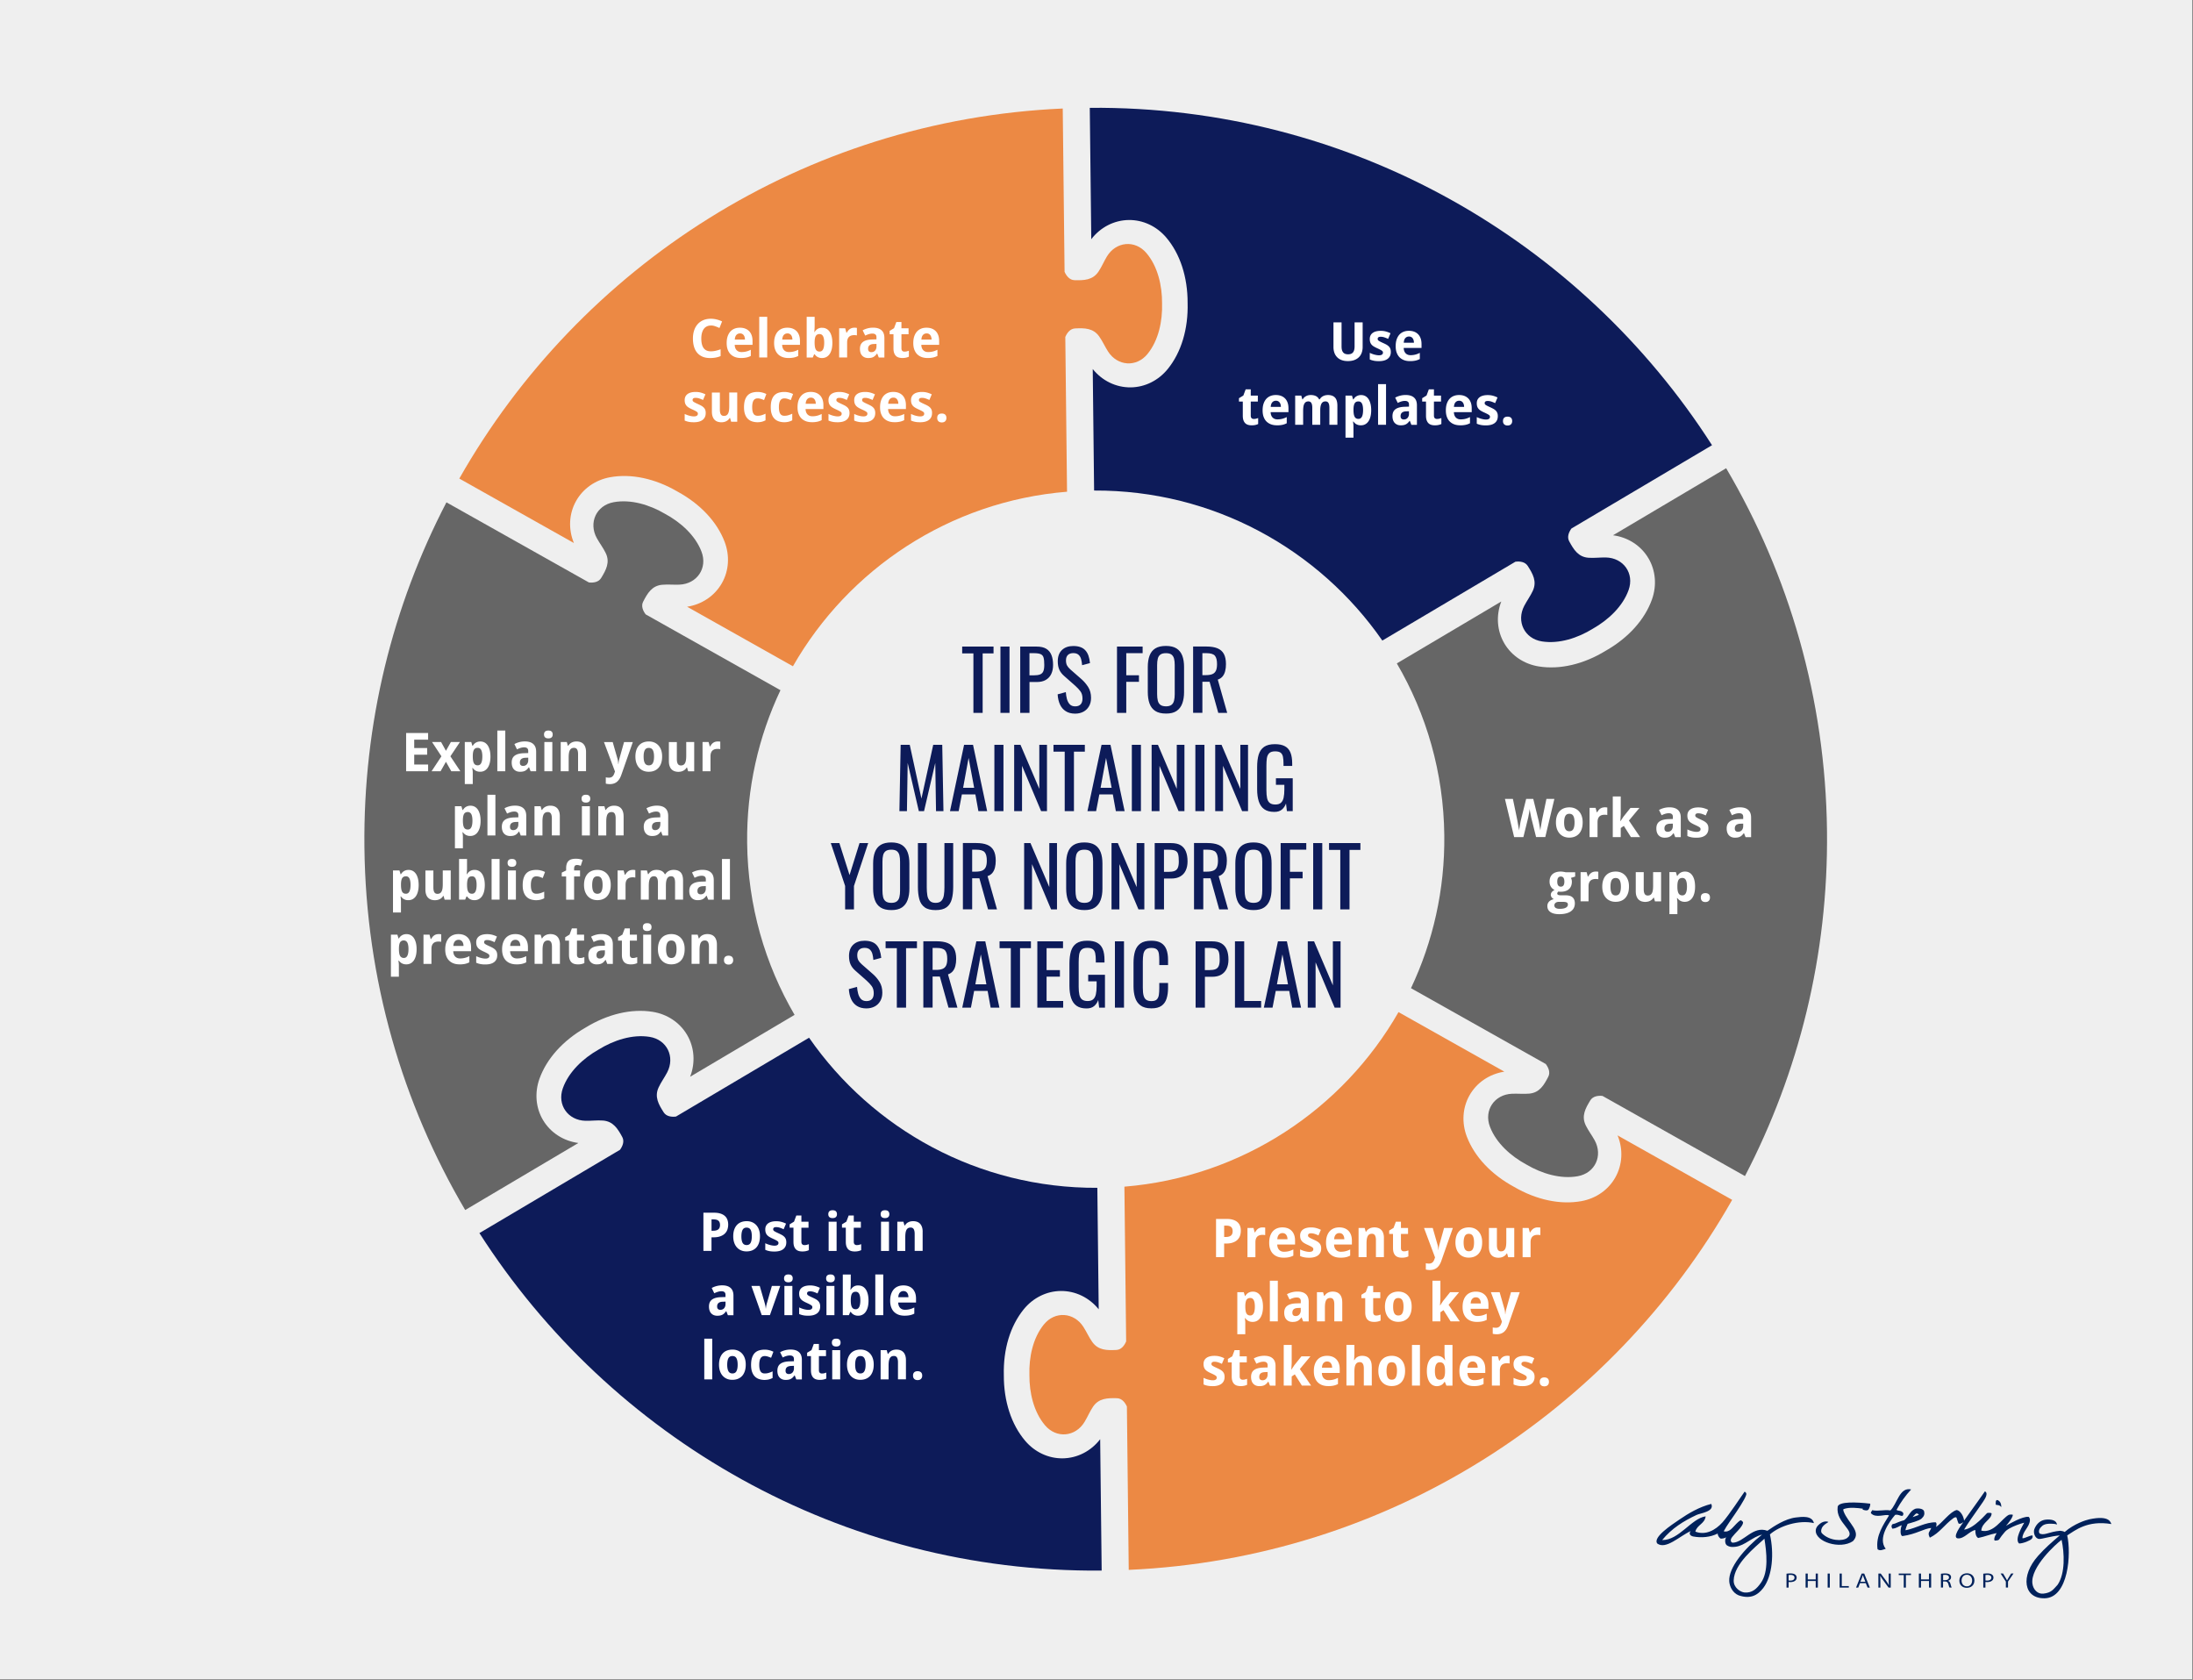 <?xml version="1.0" encoding="UTF-8"?> <svg xmlns="http://www.w3.org/2000/svg" xmlns:xlink="http://www.w3.org/1999/xlink" width="705" height="540" xml:space="preserve"><rect width="100%" height="100%" fill="#808080" stroke="none"/><defs><path id="a" d="M-.25-.25h705v540h-705z"></path></defs><clipPath id="b"><use xlink:href="#a" overflow="visible"></use></clipPath><path clip-path="url(#b)" fill="#EFEFEF" d="M-8.25-5.75v555.5h743.5V-5.75H-8.25z"></path><path fill="#666" d="M174.56 360.03c-2.33-3.93-2.74-8.76-1.14-13.25 2.32-6.49 7.58-12.33 14.81-16.46 7.1-4.36 14.75-6.16 21.55-5.08 4.71.75 8.74 3.43 11.07 7.36 2.41 4.07 2.75 9.01 1.01 13.52l33.58-19.89c-9.49-16.24-15.03-35.08-15.25-55.23-.2-17.58 3.67-34.26 10.71-49.14l-43.33-24.37c-.86-1.13-1.54-2.68-.81-4.09 1.4-2.71 2.8-5.12 6.1-5.43 1.85-.17 3.72.04 5.58-.04 5.64-.24 9.1-5.32 7.07-10.62-2-5.23-6.71-9.45-11.75-12.16-4.93-2.9-10.99-4.73-16.49-3.72-5.59 1.02-8.13 6.61-5.41 11.55.9 1.63 2.05 3.12 2.86 4.79 1.45 2.98.12 5.43-1.47 8.03-.83 1.36-2.51 1.58-3.92 1.43l-45.81-25.76c-17.24 33.17-26.82 70.93-26.37 110.92.48 42.56 12.24 82.35 32.4 116.57l36.38-21.55c-4.79-.64-8.96-3.31-11.37-7.38z"></path><path fill="#0D1B59" d="M341.61 468.78c-4.57.05-8.95-2-12.04-5.64-4.46-5.25-6.89-12.72-6.86-21.05-.22-8.33 2.04-15.85 6.38-21.2 3-3.7 7.34-5.86 11.91-5.91 4.73-.05 9.17 2.12 12.21 5.89l-.44-39.05c-38.33.19-72.31-18.92-92.67-48.25l-42.78 25.34c-1.4.18-3.09-.01-3.95-1.34-1.65-2.57-3.03-4.99-1.65-8 .77-1.68 1.9-3.2 2.76-4.85 2.61-5.01-.06-10.54-5.67-11.43-5.53-.88-11.54 1.09-16.4 4.1-4.97 2.82-9.59 7.15-11.47 12.42-1.91 5.35 1.65 10.34 7.3 10.46 1.86.04 3.73-.22 5.58-.08 3.3.24 4.76 2.61 6.22 5.29.76 1.4.11 2.96-.72 4.11l-45.2 26.78c42.15 65.83 116.17 109.18 200.04 108.49l-.48-42.23c-2.95 3.82-7.34 6.09-12.07 6.15z"></path><path fill="#EC8944" d="M185.21 161.02c2.24-3.98 6.21-6.75 10.9-7.61 6.78-1.24 14.47.39 21.66 4.59 7.32 3.97 12.71 9.69 15.17 16.13 1.71 4.45 1.4 9.29-.84 13.27-2.32 4.12-6.42 6.89-11.21 7.63l34.02 19.14c17.85-31.2 50.29-53.03 88.12-56.11l-.56-49.74c.55-1.3 1.55-2.67 3.14-2.75 3.05-.15 5.83-.13 7.75 2.57 1.07 1.51 1.83 3.24 2.83 4.81 3.03 4.76 9.16 5.22 12.73.81 3.53-4.35 4.83-10.54 4.66-16.26.04-5.72-1.4-11.88-5.02-16.15-3.68-4.33-9.78-3.74-12.71 1.09-.96 1.59-1.68 3.34-2.72 4.88-1.85 2.74-4.64 2.82-7.69 2.74-1.59-.04-2.62-1.38-3.2-2.68l-.59-52.5c-83.38 3.71-155.26 50.74-193.99 118.95l36.84 20.72c-1.84-4.46-1.61-9.41.71-13.53z"></path><path fill="#0D1B59" d="M362.89 70.72c4.57-.05 8.95 2 12.04 5.64 4.46 5.25 6.89 12.73 6.86 21.05.22 8.33-2.04 15.85-6.38 21.2-3 3.7-7.34 5.86-11.91 5.91-4.73.05-9.17-2.12-12.21-5.89l.44 39.05c38.33-.18 72.3 18.91 92.66 48.23l42.78-25.35c1.41-.18 3.09.01 3.95 1.34 1.65 2.57 3.03 4.99 1.65 8-.77 1.68-1.9 3.2-2.76 4.85-2.61 5.01.06 10.54 5.67 11.43 5.53.88 11.54-1.09 16.41-4.1 4.97-2.82 9.59-7.15 11.47-12.42 1.91-5.35-1.66-10.34-7.3-10.46-1.86-.04-3.73.22-5.58.09-3.3-.23-4.76-2.61-6.22-5.29-.76-1.4-.11-2.96.72-4.11l45.2-26.78C508.2 77.3 434.2 33.97 350.34 34.66l.48 42.23c2.95-3.84 7.34-6.11 12.07-6.17z"></path><path fill="#666" d="M529.93 179.44c2.33 3.93 2.74 8.76 1.14 13.25-2.32 6.49-7.57 12.33-14.81 16.46-7.1 4.36-14.75 6.16-21.55 5.08-4.71-.75-8.74-3.43-11.07-7.36-2.41-4.07-2.75-9-1.01-13.52l-33.58 19.9c9.5 16.24 15.04 35.09 15.26 55.25.2 17.58-3.67 34.26-10.71 49.15l43.33 24.37c.85 1.13 1.54 2.68.81 4.09-1.4 2.71-2.8 5.12-6.1 5.43-1.85.17-3.72-.04-5.58.04-5.64.25-9.1 5.32-7.07 10.62 2 5.23 6.71 9.45 11.75 12.16 4.93 2.9 10.99 4.73 16.49 3.73 5.59-1.02 8.13-6.61 5.41-11.56-.9-1.63-2.05-3.12-2.86-4.79-1.45-2.98-.12-5.43 1.47-8.03.83-1.35 2.51-1.58 3.92-1.43l45.8 25.76c17.24-33.17 26.82-70.93 26.37-110.93-.48-42.57-12.25-82.38-32.42-116.6l-36.37 21.55c4.8.64 8.97 3.31 11.38 7.38z"></path><path fill="#EC8944" d="M519.29 378.49c-2.24 3.98-6.21 6.75-10.9 7.61-6.78 1.23-14.47-.4-21.66-4.59-7.32-3.97-12.71-9.69-15.17-16.13-1.71-4.45-1.4-9.29.84-13.27 2.32-4.12 6.42-6.88 11.21-7.63l-34.02-19.14c-17.86 31.2-50.29 53.02-88.12 56.11l.56 49.74c-.55 1.31-1.55 2.67-3.14 2.75-3.05.15-5.83.13-7.75-2.57-1.07-1.51-1.83-3.24-2.83-4.81-3.03-4.76-9.16-5.22-12.73-.81-3.53 4.35-4.83 10.54-4.65 16.26-.04 5.72 1.4 11.88 5.02 16.15 3.67 4.33 9.78 3.74 12.71-1.09.96-1.59 1.68-3.34 2.72-4.88 1.85-2.74 4.64-2.82 7.69-2.74 1.59.04 2.62 1.38 3.2 2.68l.59 52.5c83.38-3.71 155.26-50.74 193.99-118.94l-36.84-20.72c1.83 4.45 1.6 9.39-.72 13.52z"></path><path fill="#00215B" d="M585.02 489.84c1.39-1.15 2.73-.71 2.77-.58.02.04-1.68.84-2.13 1.97-.25.62-.33 1.26.1 1.69 2.43 2.43 6.6 2.58 8.09 1.44 2.99-2.29-3.77-4.74-3.08-10 .28-1.76 6.1-1.53 10.41-1.02.28.17-.28 1.74-.58 1.96-.08.1-.11.09-.21.14-.4.21-1.26-.04-1.56-.19-.12-.11.01-.11.04-.28-1.67-.24-4.33-.59-6.23.14-.11.22-.05.44.03.69 1.38 3.76 5.95 6.56 3.01 9.6-4.14 2.79-12.19.17-11.95-3.48.06-.94.61-1.52 1.29-2.08M607.28 487.13c-1.72 2.85-4.34 6.46-3.69 10.88.89.56 1.38.23 2.63-.15-2.64-3.34 1.02-8.57 3.03-10.92 1.43-.31 2.56 1.22 2.65-.48-.54-1.06-1.71-.65-2.21-1.13 1.34-2.45 2.9-4.63 4.7-6.55-3.75-.87-4.49 4.66-6.67 6.74-2.22-.32-3.59.34-5.88-.07-.05.42-.45.42-.39.95 1.58 1.8 4.71.14 5.83.73M643.37 484.45c.01-1.2-.42-1.95-1.27-2.28-.65.03-.5.85-.51 1.52 1.09.22 1.11.03 1.78.76M557.34 508.02c-.07 2.34 2.17 3.76 3.48 3.88 2.53.22 3.96-1.26 5.27-3.1 2.55-3.58 1.83-9.82 1.13-14.19-3.04 2.79-9.72 8.04-9.88 13.41m-1.43.24c-.24-4.34 4.84-10.46 10.55-14.96-3.06.71-5.48 3.5-8.49 3.9-1.34.17-1.97.05-2.75-.41-.78-.47-.77-2.15-.25-2.63-.73.43-1.67.43-1.7.43-.34 0-1.07-.83-1.07-1.64-2.4 1.22-5.26 1.43-7.82.96-1.16-.21-1.51-1.07-.83-1.76-3.54 1.56-8.03 6.14-10.83 3.97-1.32-2.02 4.45-5.81 7.21-7.69 2.88-1.97 6.34-4.03 10.2-5 1.14 2.47-3.49 2.97-4.69 3.53-4.24 1.99-7.98 4.3-11.1 8.09 5.43.08 9.33-6.91 13.98-7.63-.26 2.41-2.81 2.75-3.3 4.92 3.29 1.28 6.46-.49 8.7-2.96 2.22-2.5 5.98-8.32 7.14-9.9.33.23.66.48.52.99-.47 1.66-3.12 5.43-3.71 6.33-.74 1.15-2.65 3.7-3.54 5.44 1.89.45 2.9-1.31 4.07-2.43.62-.6 1.34-1.34 1.59-1.06.32.22.62.49.57.76-.11.62-.61 1.26-.95 1.7-.74.97-2.79 2.76-2.97 3.63-.19.87.5 1.06.55 1.06 3.59-.04 6.53-5.56 11.19-3.83 2.04-1.42 5.67-3.87 9.15-4.28 1.82-.21 5.24-.71 5.8 1.81-4.8-1.12-11 .87-14.14 3.63 1.36 6.05.84 13.34-2.15 17.24-1.74 2.26-4.04 3.66-7.9 2.35-1.98-.82-2.94-2.9-3.03-4.56"></path><path fill="#00215B" d="M616.08 486.48c.27-.05.84.29.75.46-.05.09-1.98.74-1.98.74s.95-1.14 1.23-1.2m37.37 7.23c-.05-.65-2.92 1.08-3.29.71.04-2.14 2.22-3.5 2.41-5.65.04-.52-.15-1.07-.44-1.2-2.02-.15-6.05 2.2-7.26 2.91.54-.6 2.15-2.53 2.22-3.54-.05-.14-1.09-.11-1.31 0-2.27 1.2-4.83 6.05-8.84 5.07.17-2.65 3.34-3.58 3.31-5.52.03-.22-1.04-.25-1.4-.14-.25.08-4.24 5.05-7.45 5.34 2.76-4.49 6.44-9.05 6.99-10.49.5-1.3.08-1.54-.27-1.83.01-.03-3.7 5.28-6.72 9.43-.13-1.49-1.25-3.26-2.36-3.41-2.08.48-4.52 3.96-6.65 5.45.28-.9.15-1.28-.09-1.5-3.34-.06-6.07 1.81-9.69 2.56-.16-.31.65-2.07.65-2.07 1.05-.31 3.7-.97 4.49-1.7.83-.76 1.03-1.44.8-2.37-.36-.94-2.16-1-2.88-.76-1.73.74-1.98 2.44-3.53 3.67-1.06.23-2.83 1.01-2.93 1.06l-.82.21c-.54.56-.24 1.17-.02 1.45 1.45-.14 2.17-.9 3.01-1.13-.31.63-.76 3.17.19 3.51 4.68-.67 6.81-2.41 9.28-2.61-.48 1.33-1.33 1.39-.45 3.12 3.18-1.57 4.62-4.09 7.48-6.21.33-.27.96-.53 1.1-.21.21.47.36 1.35.69 1.91.86.15 1.1-.3 1.52-.51-.93 1.29-3.65 4.95-1.82 5.24 2.12.19 3.71-2.35 5.66-2.69-.01 1.22.19 2.12.9 2.57 2.5-.53 3.46-1.09 5.93-1.57.11-.03-1.01 1.43-.69 2.31.02.19 1.12.06 1.41-.17.28-.27.52-.86 1.54-2.04.28-.32.57-.86 1.77-1.55 1.42-.82 3.36-1.51 4.85-1.91-.68 1.3-3.18 5.36-1.64 6.7 1.38-.02 3.63-1 4.05-1.5-.02 0 .36-.29.3-.94"></path><path fill="#00215B" d="M661.47 509.43c-1.45 1.56-2 2.55-4.59 2.84-1.84.2-3.27-1.36-3.51-3.24-.67-5.23 7.5-12.69 9.38-14.06.92 4.19 1.23 10.82-1.28 14.46m17.28-19.53c-.23-.45-.49-2.93-7.05-1.53-1.12.24-4.85 1.39-7.95 4.08-.4-.24-.91-.34-1.44-.39-3.53.3-4.8 1.5-6.42.98-.45-.17-.71-1.12.15-2.06.58-.63 1.13-1.24 3.4-1.19 1.74.04 1.8.3 1.83.38-.03-1.45-1.78-1.86-3.57-1.69-1.7.16-3.03 1.3-3.72 3.09-.39 1.23.28 3.07 1.6 3.12.89.03 3.54-.85 6.59-1.15-2.58 2.22-4.59 3.93-6.94 6.55-5.83 6.51-4.68 13.84 2.12 13.67 7.64-.2 8.55-14.38 7.21-20.22 2.55-1.57 6.47-4.93 14.19-3.64M574.99 508.04c.15.03.34.04.57.04.83 0 1.33-.35 1.33-.95 0-.61-.5-.89-1.25-.89-.3 0-.53.02-.65.05v1.75zm-.68-2.18c.33-.05.76-.09 1.31-.09.68 0 1.17.13 1.49.38.29.21.47.54.47.94 0 .41-.14.73-.41.97-.37.33-.95.5-1.62.5-.2 0-.39-.01-.55-.04v1.81h-.68v-4.47h-.01zM581.15 505.81v1.89h2.56v-1.89h.69v4.51h-.69v-2.12h-2.56v2.12h-.69v-4.51h.69zM587.55 510.32h.69v-4.51h-.69v4.51zM591.4 505.81h.69v4.02h2.26v.49h-2.95v-4.51zM599.68 508.45l-.52-1.3c-.12-.29-.2-.56-.28-.82h-.02c-.08.26-.16.54-.27.82l-.52 1.3h1.61zm-1.74.45-.55 1.42h-.71l1.81-4.51h.81l1.81 4.51h-.73l-.57-1.42h-1.87zM603.86 510.32v-4.51h.75l1.69 2.28c.38.53.7 1 .94 1.47l.02-.01c-.06-.6-.08-1.15-.08-1.85v-1.89h.65v4.51h-.7l-1.68-2.29c-.37-.5-.72-1.02-.98-1.51l-.02.01c.04.57.05 1.11.05 1.86v1.93h-.64zM612.01 506.3h-1.61v-.49h3.93v.49h-1.63v4.02h-.69v-4.02zM617.56 505.81v1.89h2.57v-1.89h.69v4.51h-.69v-2.12h-2.57v2.12h-.69v-4.51h.69zM624.66 507.93h.7c.73 0 1.2-.34 1.2-.86 0-.58-.5-.84-1.22-.84-.33 0-.56.02-.67.05v1.65h-.01zm-.68-2.06c.34-.06.85-.1 1.31-.1.73 0 1.21.12 1.53.37.26.2.41.51.41.86 0 .59-.44.99-.99 1.14v.02c.4.12.65.44.77.91.17.63.3 1.06.41 1.24h-.71c-.08-.14-.2-.52-.35-1.08-.16-.62-.45-.85-1.07-.88h-.64v1.96h-.68v-4.44h.01zM630.6 508.08c0 .98.61 1.84 1.7 1.84 1.09 0 1.7-.85 1.7-1.88 0-.9-.55-1.84-1.69-1.84s-1.71.9-1.71 1.88m4.13-.06c0 1.55-1.11 2.38-2.46 2.38-1.4 0-2.38-.93-2.38-2.3 0-1.43 1.04-2.37 2.45-2.37 1.45 0 2.39.94 2.39 2.29M638.27 508.04c.15.03.34.04.57.04.82 0 1.33-.35 1.33-.95 0-.61-.5-.89-1.25-.89-.3 0-.52.02-.64.05v1.75h-.01zm-.69-2.18c.33-.05.76-.09 1.32-.09.68 0 1.17.13 1.48.38.29.21.47.54.47.94 0 .41-.14.73-.41.97-.37.33-.95.5-1.62.5-.21 0-.39-.01-.55-.04v1.81h-.69v-4.47zM644.84 510.32v-1.92l-1.69-2.6h.79l.74 1.24c.2.34.36.62.53.93h.02c.14-.29.33-.59.54-.93l.76-1.24h.77l-1.77 2.59v1.92h-.69v.01z"></path><path fill="#0D1B59" d="M281.19 323.53c.76-.4 1.36-.99 1.8-1.75.44-.76.66-1.67.66-2.72 0-1.33-.31-2.49-.92-3.46-.61-.97-1.32-1.81-2.13-2.51l-3.61-3.16c-.49-.44-.85-.87-1.07-1.29-.22-.42-.33-.96-.33-1.61 0-.77.21-1.36.62-1.75.41-.39.99-.59 1.72-.59.74 0 1.3.18 1.7.54.39.36.67.83.83 1.42.16.59.26 1.23.31 1.93l2.53-.68c-.09-.93-.26-1.74-.51-2.44-.26-.69-.6-1.27-1.03-1.72-.43-.46-.96-.79-1.6-1.01-.64-.22-1.38-.33-2.22-.33-1.54 0-2.76.43-3.66 1.29-.9.86-1.34 2.07-1.34 3.63 0 1.07.17 1.97.5 2.7.33.73.85 1.4 1.55 2.01l3.58 3.16c.67.6 1.22 1.19 1.66 1.78.44.59.66 1.37.66 2.33 0 .81-.2 1.43-.59 1.86-.39.43-.98.64-1.75.64-.75 0-1.34-.22-1.76-.67-.42-.45-.72-1.02-.91-1.72-.19-.7-.3-1.43-.36-2.18l-2.63.71c.07 1.23.32 2.31.74 3.24.42.93 1.04 1.66 1.86 2.18.82.53 1.84.79 3.07.79.98-.01 1.86-.21 2.63-.62zm10.09.37v-19.11h3.5v-2.21H284.7v2.21h3.61v19.11h2.97zm8.53 0v-10h2.32l2.79 10h2.87l-3.03-10.69c.63-.21 1.14-.55 1.53-1.01.39-.46.67-1.04.84-1.71.18-.68.26-1.43.26-2.25 0-1.35-.22-2.44-.67-3.28-.45-.83-1.14-1.44-2.07-1.82-.93-.38-2.11-.57-3.53-.57h-4.29v21.32h2.98v.01zm0-19.19h1.32c1.35 0 2.25.28 2.71.83.46.55.68 1.45.68 2.7 0 .91-.12 1.62-.37 2.13-.25.51-.63.87-1.16 1.08-.53.21-1.21.32-2.05.32h-1.13v-7.06zm12.32 19.19 1.03-5.37h4.34l.97 5.37h2.82l-4.55-21.32h-2.87l-4.53 21.32h2.79zm3.18-17.11 1.79 9.61h-3.55l1.76-9.61zm12.61 17.11v-19.11h3.5v-2.21h-10.08v2.21h3.61v19.11h2.97zm13.87 0v-2.13h-5.34v-7.82h4.29v-2.11h-4.29v-7.05h5.29v-2.21h-8.26v21.32h8.31zm9.95-.5c.6-.51 1.04-1.16 1.32-1.95l.29 2.45h1.87v-10.56h-5.39v2.11h2.71v1.47c0 1.07-.08 1.96-.24 2.68-.16.72-.45 1.26-.87 1.63-.42.37-1.02.55-1.79.55s-1.37-.17-1.79-.5-.71-.84-.86-1.53c-.15-.68-.22-1.54-.22-2.55v-7.9c0-.88.05-1.66.14-2.36.1-.69.34-1.24.74-1.64.39-.4 1.03-.61 1.91-.61.81 0 1.4.15 1.78.44.38.29.63.73.75 1.32.12.59.19 1.35.19 2.28v.66h2.79v-.79c0-1.4-.18-2.57-.55-3.49-.37-.92-.96-1.6-1.78-2.05-.82-.45-1.89-.67-3.22-.67-1.49 0-2.65.29-3.49.87-.83.58-1.41 1.42-1.74 2.51-.32 1.1-.49 2.43-.49 3.99v7.13c0 1.53.18 2.83.54 3.92.36 1.09.94 1.92 1.74 2.49.8.57 1.86.86 3.2.86 1.04.01 1.86-.25 2.46-.76zm9.6.5v-21.32h-2.92v21.32h2.92zm12.06-.59c.77-.55 1.32-1.32 1.63-2.32.32-.99.47-2.14.47-3.43v-1.58h-2.82v1.58c0 .84-.04 1.58-.13 2.21-.09.63-.31 1.13-.66 1.49-.35.36-.93.54-1.74.54-.68 0-1.23-.13-1.63-.4-.4-.26-.69-.71-.87-1.33-.18-.62-.26-1.47-.26-2.54v-8.45c0-.88.06-1.65.17-2.3.11-.66.36-1.17.75-1.53.39-.36 1-.54 1.84-.54.82 0 1.41.17 1.76.5.35.33.57.8.65 1.41.08.61.12 1.3.12 2.09v1.5h2.82v-1.68c0-1.28-.17-2.38-.51-3.29-.34-.91-.9-1.61-1.68-2.11-.78-.49-1.84-.74-3.17-.74-1.51 0-2.68.29-3.51.88-.83.59-1.41 1.42-1.74 2.49-.33 1.07-.49 2.33-.49 3.76v7.53c0 1.32.16 2.51.49 3.58s.9 1.92 1.74 2.55c.83.63 2.01.95 3.51.95 1.4.01 2.49-.27 3.26-.82zm13.95.59v-9.92h2.34c1.16 0 2.12-.22 2.89-.67.77-.45 1.36-1.08 1.75-1.91s.59-1.8.59-2.92c0-1.25-.17-2.31-.53-3.18-.35-.88-.91-1.55-1.67-2.01-.76-.47-1.79-.7-3.07-.7h-5.29v21.32h2.99v-.01zm0-19.19h1.39c1 0 1.74.11 2.21.32.47.21.79.59.93 1.13.15.54.22 1.33.22 2.34 0 .88-.1 1.56-.32 2.04-.21.48-.56.82-1.05 1.01-.49.19-1.17.29-2.03.29h-1.37v-7.13h.02zm18.08 19.19v-2.13h-5.45v-19.19h-2.97v21.32h8.42zm3.66 0 1.03-5.37h4.34l.97 5.37h2.82l-4.55-21.32h-2.87l-4.53 21.32h2.79zm3.18-17.11 1.79 9.61h-3.55l1.76-9.61zm10.66 17.11v-14.56l6.13 14.56h1.9v-21.32h-2.47v14.16l-6.05-14.16h-2.03v21.32h2.52zM274.53 292.32v-7.53l4.58-13.79h-2.79l-3.21 10.29-3.27-10.29h-2.76l4.61 13.79v7.53h2.84zm15.42-.62c.84-.57 1.45-1.37 1.83-2.41.38-1.03.57-2.25.57-3.63v-8.11c0-1.4-.19-2.61-.57-3.61-.38-1-.99-1.77-1.83-2.32-.84-.54-1.98-.82-3.42-.82s-2.58.27-3.43.8-1.46 1.31-1.84 2.32c-.38 1.01-.57 2.21-.57 3.62v8.08c0 1.4.18 2.63.55 3.67.37 1.04.98 1.85 1.84 2.41.86.56 2.01.84 3.45.84 1.44.01 2.58-.27 3.42-.84zm-5.22-1.97c-.41-.32-.69-.78-.83-1.37-.14-.59-.21-1.28-.21-2.07v-9.34c0-.79.07-1.47.21-2.04.14-.57.42-1.01.83-1.32.41-.31 1.01-.46 1.8-.46s1.39.15 1.79.46c.4.31.67.75.82 1.32.14.57.21 1.25.21 2.04v9.34c0 .79-.07 1.48-.21 2.07-.14.59-.41 1.05-.82 1.37-.4.32-1 .49-1.79.49-.79-.01-1.39-.17-1.8-.49zm19.58 1.9c.82-.61 1.37-1.48 1.67-2.59s.45-2.42.45-3.91V271h-2.82v14.27c0 .91-.06 1.75-.18 2.5-.12.76-.39 1.35-.79 1.79-.4.44-1.03.66-1.87.66-.83 0-1.44-.22-1.86-.66-.41-.44-.68-1.03-.8-1.79-.12-.75-.18-1.59-.18-2.5V271h-2.84v14.13c0 1.49.15 2.79.45 3.91s.86 1.98 1.69 2.59c.82.62 2.01.92 3.55.92 1.53 0 2.71-.3 3.53-.92zm8.22.69v-10h2.32l2.79 10h2.87l-3.03-10.69c.63-.21 1.14-.55 1.53-1.01.38-.46.67-1.04.84-1.71.17-.68.26-1.43.26-2.25 0-1.35-.22-2.44-.67-3.28-.45-.83-1.14-1.44-2.07-1.82-.93-.38-2.11-.57-3.53-.57h-4.29v21.32h2.98v.01zm0-19.19h1.32c1.35 0 2.25.28 2.71.83.46.55.68 1.45.68 2.7 0 .91-.12 1.62-.37 2.13-.25.51-.63.87-1.16 1.08-.53.21-1.21.32-2.05.32h-1.13v-7.06zm19.24 19.19v-14.55l6.13 14.55h1.9V271h-2.47v14.16L331.27 271h-2.03v21.32h2.53zm20.24-.62c.84-.57 1.45-1.37 1.83-2.41.38-1.03.57-2.25.57-3.63v-8.11c0-1.4-.19-2.61-.57-3.61-.38-1-.99-1.77-1.83-2.32-.84-.54-1.98-.82-3.42-.82s-2.58.27-3.43.8c-.85.54-1.47 1.31-1.84 2.32-.38 1.01-.57 2.21-.57 3.62v8.08c0 1.4.18 2.63.55 3.67.37 1.04.98 1.85 1.84 2.41.86.56 2.01.84 3.45.84 1.44.01 2.58-.27 3.42-.84zm-5.22-1.97c-.41-.32-.69-.78-.83-1.37-.14-.59-.21-1.28-.21-2.07v-9.34c0-.79.07-1.47.21-2.04.14-.57.42-1.01.83-1.32.41-.31 1.01-.46 1.8-.46s1.39.15 1.79.46c.4.31.68.75.82 1.32.14.57.21 1.25.21 2.04v9.34c0 .79-.07 1.48-.21 2.07-.14.59-.41 1.05-.82 1.37-.4.32-1 .49-1.79.49-.79-.01-1.39-.17-1.8-.49zm13.07 2.59v-14.55l6.13 14.55h1.89V271h-2.47v14.16L359.36 271h-2.03v21.32h2.53zm14.34 0v-9.92h2.34c1.16 0 2.12-.22 2.89-.67.77-.45 1.36-1.08 1.75-1.91.39-.83.59-1.8.59-2.92 0-1.25-.18-2.31-.53-3.18-.35-.88-.91-1.55-1.67-2.01-.76-.47-1.79-.7-3.07-.7h-5.29v21.32h2.99v-.01zm0-19.19h1.4c1 0 1.74.11 2.21.32.47.21.79.59.93 1.13.15.54.22 1.33.22 2.34 0 .88-.11 1.56-.32 2.04-.21.48-.56.82-1.05 1.01-.49.19-1.17.29-2.03.29h-1.37v-7.13h.01zm12.63 19.19v-10h2.32l2.79 10h2.87l-3.03-10.69c.63-.21 1.14-.55 1.53-1.01.39-.46.67-1.04.84-1.71.17-.68.26-1.43.26-2.25 0-1.35-.22-2.44-.67-3.28-.45-.83-1.14-1.44-2.07-1.82-.93-.38-2.11-.57-3.53-.57h-4.29v21.32h2.98v.01zm0-19.19h1.32c1.35 0 2.26.28 2.71.83.46.55.69 1.45.69 2.7 0 .91-.12 1.62-.37 2.13s-.63.87-1.16 1.08c-.53.21-1.21.32-2.05.32h-1.13v-7.06h-.01zm19.56 18.57c.84-.57 1.45-1.37 1.83-2.41.38-1.03.57-2.25.57-3.63v-8.11c0-1.4-.19-2.61-.57-3.61s-.99-1.77-1.83-2.32c-.84-.54-1.98-.82-3.42-.82s-2.58.27-3.43.8c-.85.54-1.47 1.31-1.84 2.32-.38 1.01-.57 2.21-.57 3.62v8.08c0 1.4.18 2.63.55 3.67.37 1.04.98 1.85 1.84 2.41.86.56 2.01.84 3.45.84 1.44.01 2.58-.27 3.42-.84zm-5.22-1.97c-.41-.32-.69-.78-.83-1.37-.14-.59-.21-1.28-.21-2.07v-9.34c0-.79.07-1.47.21-2.04.14-.57.42-1.01.83-1.32.41-.31 1.01-.46 1.8-.46s1.39.15 1.79.46c.4.31.68.75.82 1.32.14.57.21 1.25.21 2.04v9.34c0 .79-.07 1.48-.21 2.07-.14.59-.41 1.05-.82 1.37-.4.32-1 .49-1.79.49-.79-.01-1.39-.17-1.8-.49zm13.51 2.59v-9.98h4.08v-2.11h-4.08v-7.11h5.26V271h-8.24v21.32h2.98zm10.4 0V271h-2.92v21.32h2.92zm8.76 0v-19.11h3.5V271h-10.08v2.21h3.61v19.11h2.97zM291.56 260.73l.24-15.48 3.58 15.48h1.68l3.61-15.48.24 15.48h2.39l-.39-21.32h-2.9l-3.79 17.29-3.76-17.29h-2.92l-.4 21.32h2.42zm16.63 0 1.03-5.37h4.34l.97 5.37h2.82l-4.55-21.32h-2.87l-4.53 21.32h2.79zm3.19-17.1 1.79 9.61h-3.55l1.76-9.61zm11.21 17.1v-21.32h-2.92v21.32h2.92zm5.97 0v-14.56l6.13 14.56h1.89v-21.32h-2.47v14.16l-6.05-14.16h-2.03v21.32h2.53zm16.69 0v-19.11h3.5v-2.21h-10.08v2.21h3.61v19.11h2.97zm7.13 0 1.03-5.37h4.34l.97 5.37h2.82l-4.55-21.32h-2.87l-4.53 21.32h2.79zm3.19-17.1 1.79 9.61h-3.55l1.76-9.61zm11.21 17.1v-21.32h-2.92v21.32h2.92zm5.97 0v-14.56l6.13 14.56h1.89v-21.32h-2.47v14.16l-6.05-14.16h-2.03v21.32h2.53zm14.45 0v-21.32h-2.92v21.32h2.92zm5.98 0v-14.56l6.13 14.56h1.9v-21.32h-2.47v14.16l-6.05-14.16h-2.03v21.32h2.52zm18.92-.5c.6-.51 1.03-1.16 1.32-1.95l.29 2.45h1.87v-10.56h-5.4v2.11h2.71v1.47c0 1.07-.08 1.96-.24 2.68-.16.72-.45 1.26-.87 1.63-.42.37-1.02.55-1.79.55s-1.37-.17-1.79-.5c-.42-.33-.71-.84-.86-1.53-.15-.68-.22-1.54-.22-2.55v-7.9c0-.88.05-1.66.14-2.35.1-.69.34-1.24.74-1.65.39-.4 1.03-.61 1.91-.61.81 0 1.4.15 1.78.43.38.29.63.73.75 1.32.12.59.18 1.35.18 2.28v.66h2.79v-.79c0-1.4-.18-2.57-.55-3.49-.37-.92-.96-1.61-1.78-2.05-.82-.45-1.89-.67-3.22-.67-1.49 0-2.65.29-3.49.87-.83.58-1.41 1.42-1.74 2.51-.33 1.1-.49 2.43-.49 3.99v7.13c0 1.53.18 2.83.54 3.92.36 1.09.94 1.92 1.74 2.49.8.57 1.86.86 3.2.86 1.06.02 1.88-.24 2.48-.75zM315.9 229.15v-19.11h3.5v-2.21h-10.08v2.21h3.61v19.11h2.97zm8.64 0v-21.32h-2.92v21.32h2.92zm6.42 0v-9.92h2.34c1.16 0 2.12-.22 2.9-.67.77-.45 1.36-1.08 1.75-1.91.4-.82.59-1.8.59-2.92 0-1.25-.18-2.31-.53-3.18-.35-.88-.91-1.55-1.67-2.01-.76-.46-1.79-.7-3.07-.7h-5.29v21.32h2.98v-.01zm0-19.19h1.39c1 0 1.74.11 2.21.32.47.21.79.59.93 1.13.15.54.22 1.32.22 2.34 0 .88-.1 1.56-.31 2.04s-.56.82-1.05 1.01c-.49.19-1.17.29-2.03.29h-1.37v-7.13h.01zm17.33 18.82c.76-.4 1.36-.99 1.8-1.75.44-.76.66-1.67.66-2.72 0-1.33-.31-2.49-.92-3.46-.62-.97-1.33-1.81-2.13-2.51l-3.61-3.16c-.49-.44-.85-.87-1.07-1.29-.22-.42-.33-.96-.33-1.61 0-.77.21-1.35.62-1.75.41-.39.99-.59 1.72-.59.74 0 1.3.18 1.7.54.4.36.67.83.83 1.42.16.59.26 1.23.32 1.93l2.53-.68c-.09-.93-.26-1.74-.51-2.43-.25-.69-.6-1.27-1.03-1.72-.43-.46-.96-.79-1.6-1.01-.64-.22-1.38-.33-2.22-.33-1.54 0-2.76.43-3.66 1.29-.9.86-1.34 2.07-1.34 3.63 0 1.07.17 1.97.5 2.7.33.73.85 1.4 1.55 2.01l3.58 3.16c.67.6 1.22 1.19 1.66 1.78.44.59.66 1.37.66 2.33 0 .81-.2 1.42-.59 1.85-.4.43-.98.65-1.75.65-.76 0-1.34-.22-1.76-.67-.42-.45-.72-1.02-.91-1.72-.18-.7-.3-1.43-.35-2.19l-2.63.71c.07 1.23.32 2.31.74 3.24.42.93 1.04 1.66 1.86 2.18.82.53 1.84.79 3.07.79.96-.01 1.85-.21 2.61-.62zm13.78.37v-9.98h4.08v-2.1h-4.08v-7.11h5.26v-2.13h-8.24v21.32h2.98zm16.18-.62c.84-.57 1.45-1.37 1.83-2.41.38-1.04.57-2.25.57-3.63v-8.11c0-1.4-.19-2.61-.57-3.61-.38-1-.99-1.77-1.83-2.32-.84-.54-1.98-.82-3.42-.82s-2.58.27-3.43.8c-.85.53-1.47 1.31-1.84 2.32-.38 1.01-.57 2.21-.57 3.62v8.08c0 1.4.18 2.63.55 3.67.37 1.04.98 1.85 1.84 2.41.86.56 2.01.84 3.45.84 1.44.02 2.58-.27 3.42-.84zm-5.22-1.97c-.41-.32-.69-.78-.83-1.37-.14-.59-.21-1.28-.21-2.07v-9.34c0-.79.07-1.47.21-2.04.14-.57.42-1.01.83-1.32.41-.31 1.01-.46 1.8-.46s1.39.15 1.79.46c.4.31.67.75.82 1.32.14.57.21 1.25.21 2.04v9.34c0 .79-.07 1.48-.21 2.07-.14.59-.41 1.05-.82 1.37-.4.32-1 .49-1.79.49-.79-.01-1.39-.17-1.8-.49zm13.51 2.59v-10h2.32l2.79 10h2.87l-3.03-10.69c.63-.21 1.14-.55 1.53-1.01.39-.46.67-1.04.84-1.71.18-.68.26-1.43.26-2.25 0-1.35-.22-2.44-.67-3.28-.45-.83-1.14-1.44-2.07-1.82-.93-.38-2.11-.57-3.53-.57h-4.29v21.32h2.98v.01zm0-19.19h1.32c1.35 0 2.26.28 2.71.83.46.55.68 1.45.68 2.7 0 .91-.12 1.62-.37 2.13-.25.51-.63.87-1.16 1.08-.53.21-1.21.32-2.05.32h-1.13v-7.06z"></path><path fill="#FFF" d="M131.96 309.69c.41-.21.76-.52 1.05-.93.29-.41.52-.92.68-1.53.16-.61.24-1.31.24-2.11 0-.79-.08-1.49-.24-2.1-.16-.6-.38-1.11-.66-1.52a2.78 2.78 0 0 0-1.02-.92c-.4-.21-.84-.31-1.33-.31-.31 0-.59.04-.84.11s-.48.18-.68.3c-.2.13-.37.27-.53.44-.15.17-.29.35-.4.54h-.12l-.36-1.22h-2.08v13.52h2.56v-3.8c0-.08-.01-.2-.02-.36-.01-.15-.03-.3-.05-.45-.02-.17-.04-.36-.07-.56h.13c.12.16.25.31.4.45.15.14.31.27.5.38.19.11.41.2.65.27.24.07.52.1.83.1.51.01.95-.09 1.36-.3zm-1-6.68c.24.46.36 1.15.36 2.08s-.12 1.63-.36 2.11-.61.73-1.12.73c-.3 0-.55-.06-.76-.19-.2-.12-.37-.3-.49-.54-.12-.24-.21-.53-.26-.89-.05-.35-.08-.76-.08-1.21v-.28c.01-.42.04-.79.1-1.11.06-.32.14-.58.27-.79.12-.21.28-.36.48-.47.2-.1.44-.15.73-.15.51.01.89.25 1.13.71zm9.24-2.63c-.24.07-.46.18-.65.32s-.37.3-.52.5c-.16.2-.3.41-.44.66h-.13l-.38-1.41h-1.94v9.39h2.56v-4.78c0-.44.05-.82.16-1.12.11-.31.26-.55.46-.74.2-.19.44-.32.71-.41.28-.08.58-.13.91-.13h.21c.08 0 .17.01.26.02l.25.03c.08.01.14.02.18.03v-2.4a.96.96 0 0 0-.15-.03c-.06-.01-.13-.02-.21-.03-.07-.01-.15-.01-.24-.02h-.22c-.3.01-.58.04-.82.12zm7.9 1.86c.2.1.37.24.5.42s.24.38.3.63c.07.24.1.5.11.79h-3.27c.04-.68.22-1.18.52-1.5.3-.32.68-.48 1.13-.48.28-.01.51.04.71.14zm.58 7.72c.29-.03.56-.07.81-.12.25-.06.49-.12.72-.21.23-.08.45-.18.68-.3v-1.98c-.25.12-.49.23-.72.32-.24.09-.47.17-.71.23s-.49.11-.74.14c-.26.03-.53.05-.81.05-.34 0-.65-.05-.91-.16-.27-.11-.49-.26-.68-.46-.19-.2-.33-.44-.44-.73-.1-.29-.16-.61-.17-.97h5.73v-1.24c0-.68-.09-1.29-.28-1.82-.19-.53-.46-.98-.81-1.34a3.5 3.5 0 0 0-1.28-.83c-.5-.19-1.06-.28-1.68-.28-.64 0-1.22.1-1.74.31s-.97.52-1.34.93c-.37.41-.66.93-.87 1.54-.21.62-.31 1.34-.31 2.16 0 .81.11 1.52.34 2.12.23.6.54 1.1.95 1.49.41.4.89.69 1.46.89.57.2 1.18.29 1.86.29.33.01.65 0 .94-.03zm10.99-3.98c-.12-.29-.3-.55-.53-.76-.23-.22-.5-.41-.82-.58-.32-.17-.68-.34-1.07-.52-.34-.16-.62-.29-.83-.4-.21-.11-.38-.21-.49-.3a.73.73 0 0 1-.24-.27.73.73 0 0 1-.06-.3c0-.21.08-.38.23-.5.15-.12.4-.18.75-.18.39 0 .77.06 1.16.19.39.13.79.29 1.22.5l.77-1.81c-.53-.26-1.05-.45-1.55-.58-.5-.13-1.04-.19-1.6-.19-.53 0-1.01.05-1.45.16-.43.11-.81.27-1.11.49-.31.22-.55.49-.71.82-.17.33-.25.71-.25 1.15 0 .4.05.74.14 1.03.1.29.24.54.43.77.19.22.44.43.74.61s.65.36 1.06.55c.42.19.75.35 1 .48s.44.25.57.35c.13.1.21.2.25.29.04.09.05.2.05.32s-.02.23-.07.33-.12.19-.23.27c-.1.08-.24.13-.4.18-.16.04-.36.06-.59.06-.21 0-.43-.02-.68-.06a7.79 7.79 0 0 1-1.53-.41c-.26-.1-.51-.2-.74-.32v2.12c.22.1.45.18.66.25.22.07.44.12.68.17.24.04.49.08.75.1.26.02.55.03.86.03.58 0 1.11-.06 1.58-.18s.87-.31 1.2-.55c.33-.25.58-.55.76-.92.18-.37.27-.8.27-1.29 0-.45-.06-.8-.18-1.1zm6.7-3.74c.2.1.37.24.5.42s.24.38.3.63c.07.24.1.5.11.79h-3.27c.04-.68.22-1.18.52-1.5.3-.32.68-.48 1.13-.48.27-.01.51.04.71.14zm.58 7.72c.29-.03.56-.07.82-.12.25-.06.49-.12.72-.21.23-.08.45-.18.68-.3v-1.98c-.25.12-.49.23-.72.32-.24.09-.47.17-.71.23s-.49.11-.74.14c-.26.03-.53.05-.81.05-.34 0-.65-.05-.91-.16-.27-.11-.49-.26-.68-.46-.19-.2-.33-.44-.44-.73-.1-.29-.16-.61-.17-.97h5.73v-1.24c0-.68-.09-1.29-.28-1.82s-.46-.98-.81-1.34c-.35-.36-.78-.64-1.28-.83s-1.06-.28-1.68-.28c-.64 0-1.22.1-1.74.31s-.97.52-1.34.93c-.37.41-.66.93-.87 1.54-.21.62-.31 1.34-.31 2.16 0 .81.11 1.52.34 2.12.23.6.55 1.1.95 1.49.41.4.9.69 1.46.89.57.2 1.18.29 1.86.29.32.01.64 0 .93-.03zm13.06-6.25c0-.61-.07-1.12-.22-1.56-.14-.43-.35-.79-.62-1.07s-.59-.49-.97-.62-.79-.2-1.25-.2c-.27 0-.53.03-.79.08s-.5.14-.73.25c-.23.11-.44.25-.64.43-.19.17-.36.38-.49.62h-.14l-.34-1.2h-1.96v9.39h2.56v-4.42c0-.5.03-.94.08-1.33.06-.39.15-.71.28-.97.13-.26.31-.46.53-.6.22-.13.5-.2.84-.2.45 0 .77.17.98.51.2.34.31.85.31 1.52v5.48H180v-6.11h.01zm5.74 3.99c-.18-.17-.27-.44-.27-.81v-4.53h2.29v-1.92h-2.29v-2h-1.64l-.74 1.98-1.41.86v1.08h1.23v4.53c0 .61.07 1.11.22 1.51.15.4.35.72.61.96s.56.4.92.5c.35.09.73.14 1.14.14.42 0 .81-.04 1.16-.12.36-.08.65-.18.89-.31v-1.91c-.24.08-.47.15-.69.21-.23.06-.47.08-.72.08a.944.944 0 0 1-.7-.25zm11.26 2.13v-6.26c0-1.12-.31-1.95-.94-2.5-.62-.55-1.52-.82-2.69-.82-.63 0-1.23.07-1.8.23-.57.15-1.09.36-1.56.62l.83 1.7c.39-.2.77-.35 1.15-.47.38-.12.78-.18 1.18-.18s.72.09.94.28c.22.18.34.47.34.86v.7l-1.5.05c-1.27.05-2.22.31-2.86.79-.64.47-.96 1.21-.96 2.2 0 .51.07.95.2 1.32.13.37.32.68.56.92.24.24.52.42.84.55.32.12.68.18 1.06.18.36 0 .67-.03.95-.08.27-.06.52-.14.74-.26.22-.12.42-.27.6-.45s.37-.4.55-.65h.08l.49 1.28h1.8v-.01zm-2.55-3.58c0 .3-.04.57-.13.8-.08.23-.2.43-.35.59-.15.16-.32.28-.53.36s-.42.12-.65.12c-.31 0-.56-.08-.75-.25-.19-.16-.29-.44-.29-.84 0-.22.03-.43.1-.61s.17-.34.31-.47c.14-.13.33-.24.57-.32.24-.08.52-.12.87-.13l.85-.03v.78zm8.29 1.45c-.18-.17-.27-.44-.27-.81v-4.53h2.28v-1.92h-2.28v-2h-1.64l-.74 1.98-1.41.86v1.08h1.23v4.53c0 .61.07 1.11.22 1.51.15.4.35.72.61.96s.56.4.91.5c.35.09.73.14 1.14.14.42 0 .81-.04 1.16-.12.35-.08.65-.18.89-.31v-1.91c-.24.08-.47.15-.69.21-.23.06-.47.08-.72.08a.935.935 0 0 1-.69-.25zm4.02-9.09c.07.16.17.29.3.39.13.1.27.17.45.21.17.04.35.06.54.06s.37-.02.54-.06c.17-.04.31-.11.44-.21.13-.1.23-.23.3-.39.07-.16.11-.36.11-.6s-.04-.44-.11-.6c-.08-.16-.18-.29-.3-.39-.13-.1-.27-.17-.44-.21-.17-.04-.35-.06-.54-.06s-.37.02-.54.06c-.17.04-.32.11-.45.21-.13.1-.22.23-.3.39-.07.16-.11.36-.11.6s.03.44.11.6zm2.56 1.83h-2.56v9.39h2.56v-9.39zm5.21 2.58c.26-.46.68-.69 1.27-.69.6 0 1.03.23 1.29.69.26.46.39 1.16.39 2.1 0 .93-.13 1.63-.39 2.11s-.69.71-1.28.71c-.59 0-1.02-.24-1.29-.71-.26-.47-.4-1.18-.4-2.11s.15-1.64.41-2.1zm5.25.02c-.21-.6-.51-1.11-.89-1.52-.38-.41-.83-.72-1.35-.94-.52-.21-1.09-.32-1.71-.32-.67 0-1.27.11-1.81.32-.53.21-.98.52-1.36.94-.37.41-.66.92-.86 1.52-.2.6-.3 1.3-.3 2.07 0 .78.11 1.48.32 2.08.21.6.51 1.11.89 1.53.38.41.83.73 1.35.95.52.21 1.09.32 1.71.32.67 0 1.27-.11 1.8-.32.53-.22.99-.53 1.36-.95.37-.41.66-.92.86-1.53.2-.61.3-1.3.3-2.08.01-.77-.09-1.46-.31-2.07zm10.68.67c0-.61-.07-1.12-.22-1.56-.15-.43-.35-.79-.62-1.07s-.59-.49-.97-.62-.79-.2-1.25-.2c-.27 0-.53.03-.79.08s-.5.14-.73.25c-.23.11-.44.25-.63.43-.19.17-.36.38-.49.62h-.14l-.34-1.2h-1.96v9.39h2.56v-4.42c0-.5.03-.94.08-1.33.06-.39.15-.71.28-.97.13-.26.31-.46.53-.6.22-.13.5-.2.84-.2.45 0 .77.17.98.51.2.34.31.85.31 1.52v5.48h2.56v-6.11zm2.39 5.57c.07.18.18.33.32.44.13.12.29.2.47.26a2.048 2.048 0 0 0 1.14 0c.18-.05.33-.14.47-.26.13-.12.24-.27.32-.44.08-.18.12-.39.12-.65s-.04-.48-.12-.67c-.08-.18-.18-.33-.32-.44-.13-.11-.29-.19-.47-.24-.18-.05-.36-.08-.56-.08-.21 0-.4.02-.58.08-.18.05-.34.13-.47.24-.14.11-.24.26-.32.44-.08.18-.11.4-.11.67-.01.25.03.47.11.65zM132.62 289.05c.4-.21.76-.52 1.05-.93.29-.41.52-.92.68-1.53.16-.61.24-1.31.24-2.11 0-.8-.08-1.5-.24-2.1-.16-.6-.38-1.11-.66-1.52-.29-.41-.63-.72-1.02-.92-.4-.21-.84-.31-1.33-.31-.31 0-.59.04-.84.11s-.48.18-.68.3c-.2.13-.37.27-.52.44-.15.17-.29.35-.4.54h-.12l-.36-1.22h-2.08v13.52h2.56v-3.8c0-.08-.01-.2-.02-.36-.01-.15-.03-.3-.05-.45-.02-.17-.04-.36-.07-.55h.13c.12.16.25.31.39.45.15.14.31.27.5.38.19.11.41.2.65.27.24.07.52.1.83.1.51 0 .96-.1 1.36-.31zm-1-6.68c.24.46.36 1.15.36 2.08 0 .92-.12 1.63-.36 2.11s-.61.73-1.12.73c-.3 0-.56-.06-.76-.18-.21-.12-.37-.3-.49-.54-.12-.24-.21-.53-.26-.89-.05-.35-.08-.76-.08-1.21v-.28c.01-.42.04-.79.1-1.1.06-.32.15-.58.27-.78.12-.21.28-.36.48-.47.2-.1.44-.15.73-.15.51-.02.89.22 1.13.68zm13.28 6.82v-9.39h-2.56v4.42c0 .5-.03.94-.08 1.33-.06.39-.15.71-.28.97s-.31.46-.53.6c-.22.13-.5.2-.84.2-.45 0-.77-.17-.98-.51-.2-.34-.31-.85-.31-1.52v-5.48h-2.56v6.12c0 .6.07 1.12.22 1.55.14.43.35.79.62 1.07s.59.48.97.62c.38.13.79.2 1.25.2.27 0 .53-.03.79-.08a2.997 2.997 0 0 0 1.36-.67c.19-.17.36-.38.5-.62h.13l.34 1.2h1.96v-.01zm6.85-9.46c-.25.07-.48.17-.68.3-.2.13-.37.27-.53.44-.15.17-.29.35-.4.55h-.1c.02-.22.03-.44.05-.66l.03-.6c.01-.21.02-.42.02-.6v-3.04h-2.56v13.07h1.96l.43-1.03h.18c.12.16.25.31.39.45s.31.27.5.38.41.2.65.27c.24.07.52.1.84.1.49 0 .94-.1 1.35-.31.41-.21.76-.52 1.05-.92.29-.41.52-.92.68-1.53.16-.61.24-1.31.24-2.12 0-.8-.08-1.5-.24-2.1-.16-.6-.38-1.11-.67-1.52-.29-.41-.63-.72-1.02-.92-.4-.21-.84-.31-1.32-.31-.32-.01-.6.03-.85.1zm1.11 2.64c.24.46.36 1.15.36 2.08 0 .92-.12 1.63-.36 2.11s-.61.73-1.12.73c-.3 0-.56-.06-.76-.18-.21-.12-.37-.3-.49-.54-.12-.24-.21-.53-.26-.89-.05-.35-.08-.76-.08-1.21v-.28c.01-.42.05-.79.1-1.1.06-.32.15-.58.27-.78.12-.21.29-.36.48-.47.2-.1.44-.15.73-.15.51-.02.89.22 1.13.68zm7.74-6.25h-2.56v13.07h2.56v-13.07zm2.69 1.85c.07.16.17.29.3.39.13.1.27.17.45.21.17.04.35.06.54.06.19 0 .37-.02.54-.06a1.06 1.06 0 0 0 .74-.6c.08-.16.11-.36.11-.6s-.04-.44-.11-.6c-.07-.16-.18-.29-.3-.39-.13-.1-.27-.17-.44-.21s-.35-.06-.54-.06c-.19 0-.37.02-.54.06-.17.04-.32.11-.45.21-.13.1-.23.23-.3.39-.07.16-.11.36-.11.6s.04.44.11.6zm2.56 1.83h-2.56v9.39h2.56v-9.39zm7.29 9.52c.22-.03.42-.06.62-.11s.4-.11.59-.19c.2-.08.4-.17.6-.27v-2.13c-.42.2-.82.36-1.22.48-.4.13-.84.19-1.33.19-.6 0-1.04-.22-1.32-.67-.28-.45-.42-1.14-.42-2.08 0-.95.14-1.66.42-2.13.28-.47.73-.71 1.35-.71.31 0 .63.05.97.15.34.1.7.24 1.07.4l.74-1.95c-.42-.21-.87-.38-1.34-.49-.48-.12-.96-.18-1.44-.18-.66 0-1.26.08-1.8.24-.54.16-1 .43-1.39.82-.38.38-.68.89-.89 1.52-.21.63-.32 1.41-.32 2.35 0 .85.1 1.57.31 2.18.2.61.5 1.11.88 1.49.38.39.84.68 1.38.86.54.18 1.15.28 1.82.28.27-.01.5-.02.72-.05zm13.33-9.52h-1.91v-.59c0-.34.07-.61.21-.83.14-.22.37-.32.71-.32.26 0 .48.03.67.08.19.05.37.11.55.17l.6-1.88c-.25-.1-.55-.19-.9-.27-.35-.08-.79-.12-1.3-.12-.48 0-.9.05-1.29.15s-.71.26-.97.5c-.27.23-.48.55-.62.94-.14.39-.22.89-.22 1.49v.69l-1.41.69v1.23H182v7.47h2.56v-7.47h1.91v-1.93zm4.3 2.58c.26-.46.68-.69 1.27-.69.6 0 1.03.23 1.29.69s.39 1.16.39 2.1c0 .93-.13 1.63-.39 2.11s-.69.71-1.28.71c-.59 0-1.02-.24-1.29-.71-.26-.47-.39-1.18-.39-2.11.01-.94.14-1.63.4-2.1zm5.25.02c-.21-.6-.51-1.11-.89-1.52-.38-.41-.83-.72-1.35-.94-.52-.21-1.09-.32-1.71-.32-.67 0-1.27.11-1.8.32-.53.21-.99.52-1.36.94-.37.41-.66.92-.86 1.52-.2.6-.3 1.3-.3 2.07 0 .78.11 1.48.32 2.08.21.6.51 1.11.89 1.53.38.41.83.73 1.35.95.52.21 1.09.32 1.71.32.67 0 1.27-.11 1.8-.32.54-.22.99-.53 1.36-.95.37-.41.66-.92.86-1.53.2-.61.3-1.3.3-2.08 0-.77-.1-1.46-.32-2.07zm6.59-2.66c-.24.07-.46.18-.66.32-.19.14-.37.3-.52.5-.16.2-.3.41-.44.65h-.13l-.38-1.41h-1.94v9.39h2.56v-4.78c0-.44.06-.82.16-1.12.11-.31.26-.55.46-.74.2-.19.44-.32.71-.41.28-.08.58-.13.91-.13h.21c.08 0 .17.01.26.02l.25.03c.08.01.14.02.18.03v-2.4a.96.96 0 0 0-.15-.03c-.06-.01-.13-.02-.21-.02-.07-.01-.15-.01-.23-.02h-.22c-.29 0-.57.04-.82.12zm11.47 4.74c0-.9.13-1.59.39-2.08.26-.48.69-.73 1.3-.73.43 0 .75.17.95.51.2.34.3.85.3 1.52v5.48h2.57v-6.12c0-1.2-.26-2.08-.77-2.62-.51-.55-1.27-.82-2.28-.82-.26 0-.51.03-.77.08-.25.05-.5.14-.73.25-.23.11-.44.26-.63.43-.19.17-.35.38-.49.62h-.21a2.3 2.3 0 0 0-1.04-1.05c-.45-.22-1-.33-1.64-.33-.26 0-.51.03-.76.08a2.85 2.85 0 0 0-1.33.68c-.19.17-.35.38-.48.62h-.14l-.35-1.2h-1.96v9.39h2.56v-4.42c0-.5.03-.94.08-1.33.06-.39.15-.71.28-.97.13-.26.3-.46.52-.6.22-.13.49-.2.81-.2.43 0 .75.17.95.51.2.34.3.85.3 1.52v5.48h2.56v-4.7h.01zm15.38 4.71v-6.26c0-1.12-.31-1.95-.94-2.5s-1.52-.82-2.69-.82c-.63 0-1.23.08-1.8.23-.57.15-1.09.36-1.56.62l.83 1.7c.39-.2.77-.35 1.15-.47.38-.12.78-.18 1.18-.18.4 0 .72.09.94.28.22.18.34.47.34.86v.7l-1.5.05c-1.27.05-2.23.31-2.86.79-.64.47-.96 1.21-.96 2.2 0 .51.07.95.2 1.32.14.37.32.68.56.92.24.24.52.42.84.55.32.12.68.18 1.06.18.36 0 .67-.03.95-.08.27-.06.52-.14.74-.26.22-.12.42-.27.6-.45s.37-.4.56-.65h.07l.5 1.28h1.79v-.01zm-2.55-3.58c0 .3-.04.57-.13.8-.08.23-.2.43-.35.59-.15.16-.32.28-.52.36-.2.08-.42.12-.66.12-.31 0-.56-.08-.75-.25-.19-.17-.29-.44-.29-.84 0-.22.03-.43.1-.61.06-.18.17-.34.31-.47.14-.13.33-.24.57-.32.24-.08.52-.12.86-.13l.85-.03v.78h.01zm7.75-9.49h-2.56v13.07h2.56v-13.07zM152.52 268.41c.41-.21.76-.52 1.05-.93.29-.41.52-.92.69-1.53.16-.61.24-1.31.24-2.11 0-.79-.08-1.49-.24-2.1-.16-.6-.38-1.11-.66-1.52-.29-.41-.63-.72-1.02-.92-.4-.21-.84-.31-1.33-.31-.31 0-.59.04-.84.11-.25.08-.48.18-.68.3-.2.13-.37.27-.52.44s-.29.35-.4.54h-.12l-.36-1.22h-2.08v13.52h2.56v-3.8c0-.08-.01-.2-.02-.36-.01-.15-.03-.3-.05-.45-.02-.17-.04-.36-.07-.55h.13c.12.16.25.31.4.45.14.14.31.27.5.38.19.11.41.2.65.27.24.07.52.1.83.1.48 0 .93-.1 1.34-.31zm-1-6.68c.24.46.36 1.15.36 2.08s-.12 1.63-.36 2.11c-.24.49-.61.73-1.12.73-.3 0-.56-.06-.76-.18-.21-.12-.37-.3-.49-.54-.12-.24-.21-.53-.26-.89-.05-.35-.08-.76-.08-1.21v-.28c.01-.42.05-.79.1-1.11.06-.32.15-.58.27-.79.12-.21.28-.36.48-.47.2-.1.44-.16.73-.16.51.01.89.25 1.13.71zm7.74-6.25h-2.56v13.07h2.56v-13.07zm9.92 13.07v-6.26c0-1.12-.31-1.95-.94-2.5-.62-.55-1.52-.82-2.69-.82-.63 0-1.23.08-1.8.23-.57.15-1.09.36-1.56.62l.83 1.7c.39-.2.77-.35 1.16-.47.38-.12.78-.18 1.18-.18s.72.09.94.28c.22.19.34.47.34.86v.71l-1.49.05c-1.27.05-2.23.31-2.86.79-.64.47-.96 1.21-.96 2.2 0 .51.07.95.2 1.32a2.357 2.357 0 0 0 1.4 1.47c.33.12.68.18 1.06.18.36 0 .67-.03.95-.08.27-.06.52-.14.74-.26.22-.12.42-.27.6-.45s.37-.4.55-.65h.08l.49 1.28h1.78v-.02zm-2.54-3.58c0 .3-.04.57-.13.8-.08.23-.2.43-.35.59-.15.16-.32.28-.52.36-.2.08-.42.12-.66.12-.31 0-.56-.08-.75-.25-.19-.16-.28-.44-.28-.84 0-.22.03-.43.1-.61s.17-.34.31-.47c.14-.13.33-.24.57-.32s.52-.12.86-.13l.85-.03v.78zm13.33-2.54c0-.61-.07-1.12-.22-1.56-.15-.43-.35-.79-.62-1.07s-.59-.48-.97-.62c-.38-.13-.79-.2-1.25-.2-.27 0-.53.03-.79.08s-.5.14-.73.25c-.23.11-.44.26-.63.43-.19.17-.36.38-.49.62h-.14l-.34-1.2h-1.96v9.39h2.56v-4.42c0-.5.03-.94.08-1.33.06-.39.15-.71.28-.97.13-.26.31-.46.53-.6.22-.13.5-.2.84-.2.45 0 .77.17.98.51.2.34.31.85.31 1.52v5.48h2.56v-6.11zm7.1-5.1c.07.16.17.29.3.39.13.1.27.17.45.21.17.04.35.06.54.06.19 0 .37-.02.54-.06a1.06 1.06 0 0 0 .74-.6c.08-.16.11-.36.11-.6s-.04-.44-.11-.6c-.07-.16-.18-.29-.3-.39-.13-.1-.27-.17-.44-.21-.17-.04-.35-.06-.54-.06-.19 0-.37.02-.54.06-.17.04-.32.11-.45.21-.13.1-.23.23-.3.39-.07.16-.11.36-.11.6s.04.44.11.6zm2.56 1.83h-2.56v9.39h2.56v-9.39zm10.84 3.27c0-.61-.07-1.12-.22-1.56-.15-.43-.35-.79-.62-1.07s-.59-.48-.96-.62c-.38-.13-.79-.2-1.25-.2-.27 0-.53.03-.79.08s-.5.14-.73.25c-.23.11-.44.26-.63.43-.19.17-.36.38-.49.62h-.14l-.34-1.2h-1.96v9.39h2.56v-4.42c0-.5.03-.94.08-1.33.06-.39.15-.71.28-.97.13-.26.31-.46.53-.6.22-.13.5-.2.84-.2.45 0 .77.17.98.51.21.34.31.85.31 1.52v5.48h2.56v-6.11h-.01zm14.34 6.12v-6.26c0-1.12-.31-1.95-.94-2.5-.62-.55-1.52-.82-2.69-.82-.63 0-1.23.08-1.8.23-.57.15-1.09.36-1.56.62l.83 1.7c.39-.2.77-.35 1.15-.47.38-.12.78-.18 1.18-.18.4 0 .72.09.94.28.22.19.34.47.34.86v.71l-1.49.05c-1.27.05-2.23.31-2.86.79-.64.47-.96 1.21-.96 2.2 0 .51.07.95.2 1.32.14.37.32.68.56.92.24.24.52.43.84.55.33.12.68.18 1.06.18.36 0 .67-.03.94-.08.27-.06.52-.14.74-.26.22-.12.42-.27.6-.45s.37-.4.55-.65h.07l.5 1.28h1.8v-.02zm-2.54-3.58c0 .3-.04.57-.13.8-.08.23-.2.43-.35.59-.15.16-.32.28-.52.36-.2.08-.42.12-.65.12-.31 0-.56-.08-.75-.25-.19-.16-.28-.44-.28-.84 0-.22.03-.43.1-.61.06-.18.17-.34.31-.47.14-.13.33-.24.57-.32s.52-.12.87-.13l.85-.03v.78h-.02zM137.63 245.76h-4.47v-3.17h4.16v-2.13h-4.16v-2.7h4.47v-2.13h-7.07v12.28h7.07v-2.15zm1.11 2.15h2.9l1.72-3.04 1.72 3.04h2.91l-3.2-4.8 3.07-4.59h-2.91l-1.59 2.82-1.56-2.82h-2.91l3.02 4.59-3.17 4.8zm16.96-.14c.41-.21.76-.52 1.05-.93.29-.41.52-.92.68-1.53.16-.61.24-1.31.24-2.11 0-.79-.08-1.5-.24-2.1-.16-.6-.38-1.11-.66-1.52-.29-.41-.63-.72-1.02-.92-.4-.21-.84-.31-1.33-.31-.31 0-.59.04-.84.11-.25.08-.48.18-.68.3-.2.13-.37.27-.52.44s-.29.35-.4.54h-.12l-.36-1.22h-2.08v13.52h2.56v-3.8c0-.08-.01-.2-.02-.36-.01-.15-.03-.3-.05-.45-.02-.17-.04-.36-.07-.56h.13c.12.16.25.31.39.45.15.14.31.27.5.38.19.11.41.2.65.27.24.07.52.1.83.1.5.01.95-.09 1.36-.3zm-1-6.68c.24.46.36 1.15.36 2.08s-.12 1.63-.36 2.11-.61.73-1.12.73c-.3 0-.56-.06-.76-.18-.21-.12-.37-.3-.49-.54-.12-.24-.21-.53-.26-.89a8.55 8.55 0 0 1-.08-1.21v-.28c.01-.42.04-.79.1-1.11.06-.32.15-.58.27-.79.12-.21.28-.36.48-.47.2-.1.44-.15.73-.15.51 0 .89.24 1.13.7zm7.74-6.25h-2.56v13.07h2.56v-13.07zm9.92 13.07v-6.26c0-1.12-.31-1.95-.94-2.5-.62-.55-1.52-.82-2.69-.82-.63 0-1.23.07-1.8.23-.57.15-1.09.36-1.56.62l.83 1.7c.39-.19.77-.35 1.15-.47.38-.12.78-.18 1.18-.18s.72.09.94.28c.22.18.34.47.34.86v.7l-1.49.05c-1.27.05-2.23.31-2.86.79-.64.47-.96 1.21-.96 2.2 0 .51.07.95.2 1.32a2.357 2.357 0 0 0 1.4 1.47c.32.12.68.18 1.06.18.36 0 .67-.03.95-.08.27-.06.52-.14.74-.26.22-.12.42-.27.6-.45s.37-.4.55-.65h.08l.49 1.28h1.79v-.01zm-2.54-3.58c0 .3-.04.57-.13.8-.08.23-.2.43-.35.59-.15.16-.32.28-.53.36-.2.08-.42.12-.65.12-.31 0-.56-.08-.75-.25-.19-.16-.28-.44-.28-.84 0-.22.03-.43.1-.61s.17-.34.31-.47c.14-.13.33-.24.57-.32s.52-.12.86-.13l.85-.03v.78zm5.18-7.64c.07.16.17.29.3.39.13.1.27.17.45.21.17.04.35.06.54.06s.37-.02.54-.06a1.06 1.06 0 0 0 .74-.6c.07-.16.11-.36.11-.6s-.04-.44-.11-.6c-.08-.16-.18-.29-.3-.39-.13-.1-.27-.17-.44-.21-.17-.04-.35-.06-.54-.06s-.37.02-.54.06c-.17.04-.32.11-.45.21-.13.1-.22.23-.3.39-.07.16-.11.36-.11.6s.04.44.11.6zm2.56 1.83H175v9.39h2.56v-9.39zm10.84 3.27c0-.61-.07-1.12-.22-1.56-.14-.43-.35-.79-.62-1.07s-.59-.49-.97-.62-.79-.2-1.25-.2c-.27 0-.53.03-.79.08s-.5.14-.73.25c-.23.11-.44.26-.63.43-.19.17-.36.38-.49.62h-.14l-.34-1.2h-1.96v9.39h2.56v-4.42c0-.5.03-.94.08-1.33.06-.39.15-.71.28-.97.13-.26.31-.46.53-.6.22-.13.5-.2.84-.2.45 0 .77.17.98.51.21.34.31.85.31 1.52v5.48h2.56v-6.11zm9.3 6.2-.16.47c-.07.23-.16.44-.26.62-.1.19-.21.34-.35.48-.14.13-.3.23-.49.31-.19.07-.42.11-.69.11-.2 0-.38-.01-.56-.03-.18-.02-.33-.05-.44-.08v2.03c.15.03.33.07.55.1.21.03.46.05.76.05.9 0 1.65-.24 2.25-.72.6-.48 1.07-1.22 1.42-2.21l3.71-10.59h-2.82l-1.48 5.28c-.04.13-.08.27-.11.43-.04.16-.07.32-.1.48s-.05.32-.07.48c-.02.16-.03.3-.05.43h-.05c-.01-.26-.04-.56-.08-.89-.04-.33-.11-.64-.2-.93l-1.51-5.28h-2.81l3.54 9.46zm9.6-6.89c.26-.46.68-.69 1.27-.69.6 0 1.03.23 1.29.69.26.46.4 1.16.4 2.1 0 .93-.13 1.63-.4 2.11-.26.48-.69.71-1.28.71-.59 0-1.02-.24-1.28-.71s-.39-1.18-.39-2.11.13-1.63.39-2.1zm5.25.02c-.21-.6-.51-1.11-.89-1.52-.38-.41-.83-.72-1.35-.94-.52-.21-1.09-.32-1.71-.32-.67 0-1.27.11-1.81.32-.53.21-.98.52-1.36.94-.37.41-.66.92-.86 1.52-.2.61-.3 1.3-.3 2.08s.11 1.48.32 2.08c.21.6.51 1.11.89 1.53.38.42.83.73 1.35.95.52.21 1.09.32 1.71.32.67 0 1.27-.11 1.8-.32.53-.22.99-.53 1.36-.95.37-.41.66-.92.86-1.53.2-.6.3-1.3.3-2.08.01-.78-.1-1.47-.31-2.08zm10.62 6.79v-9.39h-2.56v4.42c0 .5-.03.94-.08 1.33-.06.39-.15.71-.28.98-.13.26-.31.46-.53.6s-.5.2-.84.2c-.45 0-.77-.17-.98-.51-.2-.34-.31-.85-.31-1.52v-5.48h-2.56v6.12c0 .61.07 1.12.22 1.55.15.43.35.79.62 1.07s.59.48.97.62c.38.13.79.2 1.25.2.27 0 .53-.03.79-.08a2.997 2.997 0 0 0 1.36-.67c.19-.17.36-.38.5-.62h.13l.35 1.2h1.95v-.02zm6.75-9.45c-.24.08-.46.18-.66.32-.19.14-.37.3-.52.5-.16.2-.3.41-.44.65h-.13l-.38-1.41h-1.94v9.39h2.56v-4.78c0-.44.05-.82.16-1.12.11-.3.26-.55.46-.74.2-.19.44-.32.71-.41.28-.08.58-.13.91-.13h.21c.08 0 .17.01.26.02l.25.03c.08.01.14.02.18.03v-2.4a.96.96 0 0 0-.15-.03c-.07-.01-.14-.02-.21-.02-.08-.01-.15-.01-.24-.02h-.22c-.29.01-.57.04-.81.12zM402.36 134.42c-.18-.17-.27-.44-.27-.81v-4.53h2.28v-1.92h-2.28v-2h-1.64l-.74 1.98-1.41.86v1.08h1.23v4.53c0 .61.07 1.11.22 1.51.15.4.35.72.61.96s.56.4.92.5c.35.1.73.14 1.14.14.42 0 .81-.04 1.16-.12.36-.08.65-.18.89-.31v-1.91c-.24.08-.47.15-.69.21-.23.06-.47.08-.72.08a.929.929 0 0 1-.7-.25zm8.51-5.46c.2.1.37.24.5.42s.24.39.3.63c.07.24.1.5.11.79h-3.27c.04-.68.22-1.18.52-1.5.3-.32.68-.48 1.13-.48.27-.01.51.04.71.14zm.58 7.72c.29-.03.56-.07.81-.12.25-.06.49-.12.72-.21.23-.08.45-.18.68-.3v-1.98c-.25.12-.49.23-.72.32-.24.09-.47.17-.71.23s-.49.11-.74.14c-.25.03-.52.05-.81.05-.34 0-.64-.05-.91-.16s-.49-.26-.68-.46c-.19-.2-.33-.44-.44-.73-.1-.29-.16-.61-.17-.97h5.73v-1.24c0-.68-.09-1.29-.28-1.82-.19-.53-.46-.98-.81-1.34-.35-.36-.78-.64-1.28-.83s-1.06-.28-1.68-.28c-.64 0-1.22.1-1.74.31s-.97.52-1.34.93c-.37.41-.66.93-.87 1.54-.21.62-.31 1.34-.31 2.16 0 .81.11 1.52.34 2.12.23.6.54 1.1.95 1.49.41.39.9.69 1.46.89.56.2 1.18.29 1.86.29.33.01.65 0 .94-.03zm12.98-4.84c0-.9.13-1.59.39-2.08.26-.48.69-.73 1.3-.73.43 0 .75.17.95.51.2.34.3.85.3 1.52v5.48h2.57v-6.12c0-1.2-.26-2.08-.77-2.62-.51-.55-1.27-.82-2.28-.82-.26 0-.51.03-.77.08-.25.05-.5.14-.73.25-.23.11-.44.26-.63.43-.19.17-.35.38-.49.62h-.21a2.3 2.3 0 0 0-1.04-1.05c-.45-.22-1-.33-1.64-.33-.26 0-.51.03-.76.08a2.85 2.85 0 0 0-1.33.68c-.19.17-.35.38-.48.62h-.14l-.34-1.2h-1.96v9.39h2.56v-4.42c0-.5.03-.94.08-1.33.05-.39.15-.71.28-.97.13-.26.3-.46.52-.6.22-.13.49-.2.81-.2.43 0 .75.17.95.51.2.34.3.85.3 1.52v5.48h2.56v-4.7zm14.41 4.57c.41-.21.76-.52 1.05-.93.29-.41.52-.92.68-1.53.16-.61.24-1.31.24-2.11 0-.79-.08-1.49-.24-2.1-.16-.6-.38-1.11-.66-1.52-.29-.41-.63-.72-1.02-.92-.4-.21-.84-.31-1.33-.31-.31 0-.59.04-.84.11-.25.08-.48.18-.68.3s-.37.27-.53.44c-.15.17-.28.35-.4.54h-.12l-.36-1.22h-2.08v13.52h2.56v-3.8c0-.08-.01-.2-.02-.36-.01-.15-.03-.3-.05-.45-.02-.17-.04-.36-.07-.56h.13c.12.16.25.31.39.45.15.14.31.27.5.38.19.11.41.2.65.27.24.07.52.1.83.1.52.01.97-.09 1.37-.3zm-1-6.68c.24.46.36 1.15.36 2.08s-.12 1.63-.36 2.11-.61.73-1.12.73c-.3 0-.56-.06-.76-.18-.21-.12-.37-.3-.49-.54-.12-.24-.21-.53-.27-.89-.05-.35-.08-.76-.08-1.21v-.28c.01-.42.04-.79.1-1.1.06-.32.15-.58.27-.79.12-.21.28-.36.48-.47.2-.1.44-.15.73-.15.53-.01.91.23 1.14.69zm7.74-6.25h-2.56v13.07h2.56v-13.07zm9.93 13.07v-6.26c0-1.12-.31-1.95-.94-2.5-.62-.55-1.52-.82-2.69-.82-.63 0-1.23.08-1.8.23-.57.15-1.09.36-1.56.62l.83 1.7c.39-.2.77-.35 1.15-.47.38-.12.78-.18 1.18-.18.4 0 .72.09.94.28.22.18.34.47.34.86v.7l-1.49.05c-1.27.05-2.23.31-2.86.79-.64.47-.96 1.21-.96 2.2 0 .51.07.95.2 1.32.13.37.32.68.56.92.24.24.52.42.84.55.32.12.68.18 1.06.18.36 0 .67-.03.94-.08.27-.06.52-.14.74-.26.22-.12.42-.27.61-.45.18-.18.37-.4.55-.65h.08l.49 1.28h1.79v-.01zm-2.55-3.58c0 .3-.04.57-.13.8-.08.23-.2.43-.35.59-.15.16-.32.28-.52.36-.2.08-.42.12-.66.12-.31 0-.56-.08-.75-.25-.19-.17-.29-.44-.29-.84 0-.22.03-.43.1-.61.06-.18.17-.34.31-.47.14-.13.33-.24.57-.32.23-.08.52-.12.86-.13l.85-.03v.78h.01zm8.29 1.45c-.18-.17-.27-.44-.27-.81v-4.53h2.28v-1.92h-2.28v-2h-1.64l-.74 1.98-1.4.86v1.08h1.23v4.53c0 .61.07 1.11.22 1.51.15.4.35.72.61.96s.56.4.92.5c.35.1.73.14 1.14.14.42 0 .81-.04 1.16-.12.35-.08.65-.18.89-.31v-1.91c-.23.08-.47.15-.69.21s-.47.08-.72.08a.952.952 0 0 1-.71-.25zm8.52-5.46c.2.1.37.24.5.42s.24.39.3.63c.07.24.1.5.11.79h-3.27c.05-.68.22-1.18.52-1.5.3-.32.68-.48 1.13-.48.27-.01.51.04.71.14zm.58 7.72c.29-.03.56-.07.82-.12.25-.06.49-.12.72-.21s.45-.18.68-.3v-1.98c-.25.12-.49.23-.72.32a5.877 5.877 0 0 1-1.45.37c-.26.03-.53.05-.81.05-.34 0-.64-.05-.91-.16s-.49-.26-.68-.46c-.19-.2-.33-.44-.44-.73-.1-.29-.16-.61-.17-.97h5.73v-1.24c0-.68-.09-1.29-.28-1.82-.19-.53-.46-.98-.81-1.34a3.5 3.5 0 0 0-1.28-.83c-.5-.19-1.06-.28-1.68-.28-.64 0-1.22.1-1.74.31s-.97.52-1.34.93c-.37.41-.66.93-.87 1.54-.21.62-.31 1.34-.31 2.16 0 .81.11 1.52.34 2.12.23.6.54 1.1.95 1.49.41.39.9.69 1.46.89.57.2 1.18.29 1.86.29.32.01.64 0 .93-.03zm10.98-3.98c-.12-.29-.3-.55-.53-.76-.23-.22-.5-.41-.82-.58-.32-.17-.68-.34-1.07-.52-.34-.16-.62-.29-.83-.4-.21-.11-.38-.21-.5-.3s-.2-.18-.23-.27a.73.73 0 0 1-.06-.3c0-.21.08-.38.23-.5.15-.12.4-.18.75-.18.39 0 .77.06 1.16.19.39.13.79.29 1.22.5l.77-1.81c-.53-.26-1.05-.45-1.55-.58-.5-.13-1.04-.19-1.6-.19-.53 0-1.01.05-1.45.16-.43.11-.8.27-1.11.49-.31.22-.55.49-.71.82-.17.33-.25.71-.25 1.15 0 .4.05.74.14 1.03.09.29.24.54.43.77.19.22.44.43.74.61s.65.37 1.06.55c.42.19.75.35 1 .48s.44.25.57.35c.13.1.21.2.25.29.04.09.05.2.05.32s-.02.23-.07.33-.12.19-.23.27c-.1.08-.24.13-.4.18-.16.04-.36.06-.59.06-.21 0-.43-.02-.68-.06a7.79 7.79 0 0 1-1.53-.41c-.26-.1-.51-.2-.74-.32v2.12c.22.1.44.18.66.25.22.07.45.12.68.17.24.04.48.08.75.1.26.02.55.03.86.03.58 0 1.11-.06 1.58-.18s.87-.31 1.2-.55c.33-.25.59-.55.76-.92.18-.37.27-.8.27-1.29.01-.45-.05-.8-.18-1.1zm1.96 3.3c.08.18.18.33.32.44.13.12.29.2.47.26a2.048 2.048 0 0 0 1.14 0c.18-.05.33-.14.47-.26.14-.12.24-.27.32-.44.08-.18.12-.4.12-.65 0-.26-.04-.49-.12-.67-.08-.18-.18-.33-.32-.44-.13-.11-.29-.19-.47-.24-.18-.05-.36-.07-.56-.07-.21 0-.4.02-.58.07-.18.05-.34.13-.47.24s-.24.26-.32.44c-.08.18-.11.4-.11.67-.01.25.03.47.11.65zM435.47 103.63v7.7c0 .86-.16 1.5-.49 1.92-.33.43-.86.64-1.59.64-.35 0-.66-.05-.92-.14-.26-.1-.48-.24-.66-.45a2.03 2.03 0 0 1-.4-.79c-.09-.32-.13-.71-.13-1.16v-7.72h-2.6v7.91c0 .68.1 1.3.3 1.86a3.811 3.811 0 0 0 2.34 2.35c.58.22 1.25.32 2 .32.8 0 1.5-.12 2.09-.34.59-.23 1.09-.55 1.48-.95.4-.4.69-.88.88-1.43.19-.55.29-1.14.29-1.78v-7.95h-2.59v.01zm11.47 8.43c-.12-.29-.3-.55-.53-.76-.23-.22-.5-.41-.82-.58-.32-.17-.68-.34-1.08-.52-.34-.16-.62-.29-.83-.4-.21-.11-.38-.21-.5-.3s-.2-.18-.23-.27a.73.73 0 0 1-.06-.3c0-.21.08-.38.23-.5.15-.12.4-.18.75-.18.39 0 .77.06 1.16.19.39.13.79.29 1.22.49l.77-1.81c-.53-.26-1.05-.45-1.55-.58-.5-.13-1.04-.19-1.6-.19-.53 0-1.01.05-1.45.16s-.8.27-1.11.49c-.31.22-.55.49-.71.82-.17.33-.25.71-.25 1.15 0 .4.05.74.14 1.03.1.29.24.54.43.77.19.22.44.43.74.61s.65.36 1.06.55c.42.19.75.35 1 .48s.44.25.57.35c.13.1.21.2.25.29.04.09.05.2.05.32s-.02.23-.07.33-.12.19-.23.27c-.1.08-.24.13-.4.18-.16.04-.36.06-.59.06-.21 0-.43-.02-.68-.06a7.79 7.79 0 0 1-1.53-.41c-.26-.1-.51-.2-.74-.32v2.12c.22.1.45.19.66.25.22.07.45.12.68.17.24.05.49.08.75.1.26.02.55.03.86.03.58 0 1.11-.06 1.58-.18s.87-.31 1.2-.55c.33-.25.58-.55.77-.92.18-.37.27-.8.27-1.29 0-.44-.06-.79-.18-1.09zm6.7-3.74c.2.1.37.24.5.42s.24.39.3.63c.07.24.1.5.11.79h-3.27c.04-.68.22-1.18.52-1.5.3-.32.68-.48 1.13-.48.27-.01.51.04.71.14zm.58 7.72c.29-.03.56-.07.82-.12.25-.06.49-.13.72-.21.23-.08.45-.18.68-.3v-1.98c-.25.12-.49.23-.72.32-.24.09-.47.17-.71.23s-.49.11-.74.14c-.25.03-.53.05-.81.05-.34 0-.64-.05-.91-.16s-.49-.26-.68-.46c-.19-.2-.33-.44-.44-.73-.1-.29-.16-.61-.17-.97h5.73v-1.24c0-.68-.09-1.29-.28-1.82-.19-.53-.46-.98-.81-1.34a3.5 3.5 0 0 0-1.28-.83c-.5-.19-1.06-.28-1.68-.28-.64 0-1.22.1-1.74.31s-.97.52-1.34.93c-.37.41-.66.93-.87 1.54-.21.62-.31 1.34-.31 2.16 0 .81.11 1.52.34 2.12.23.6.54 1.1.95 1.5.41.39.9.69 1.46.89.56.2 1.18.29 1.86.29.32 0 .64-.01.93-.04zM503.22 280.35c-.07-.02-.16-.04-.28-.06-.12-.02-.24-.04-.38-.06-.14-.02-.28-.04-.42-.05-.14-.01-.27-.02-.38-.02-.58 0-1.1.07-1.55.22a3.1 3.1 0 0 0-1.13.63c-.3.28-.53.61-.69 1.01-.16.4-.24.85-.24 1.35 0 .64.14 1.19.43 1.66s.68.81 1.17 1.02c-.19.12-.36.23-.51.35-.15.11-.28.23-.38.36a1.39 1.39 0 0 0-.31.9c0 .16.03.31.09.45s.13.27.23.39c.09.12.2.22.31.31.12.09.23.16.35.21-.26.06-.52.15-.77.26-.25.11-.47.26-.67.44-.2.18-.35.39-.47.65-.12.25-.18.55-.18.89 0 .4.08.77.24 1.08.16.32.4.59.72.82.32.23.72.4 1.19.52.48.12 1.03.18 1.67.18.82 0 1.55-.08 2.18-.24.63-.16 1.15-.39 1.57-.69.42-.3.74-.66.95-1.09.21-.43.32-.91.32-1.44 0-.45-.07-.84-.2-1.17-.13-.33-.33-.6-.57-.81-.25-.21-.55-.37-.91-.47-.36-.1-.77-.15-1.22-.15h-1.46c-.17 0-.33-.01-.49-.02-.16-.01-.29-.04-.41-.08a.824.824 0 0 1-.29-.17.376.376 0 0 1-.11-.28c0-.15.03-.27.1-.37.06-.1.15-.2.26-.3.07.02.18.03.34.05.15.01.29.02.42.02.59 0 1.11-.08 1.56-.23.45-.15.82-.37 1.12-.65.3-.28.52-.62.67-1.01.15-.4.23-.83.23-1.31 0-.23-.02-.45-.07-.66-.05-.2-.12-.4-.24-.59l1.37-.43v-1.39h-3.16v-.03zm-3.38 10.14c.1-.15.22-.27.36-.36.15-.09.3-.15.48-.19.17-.04.34-.05.49-.05h1.18c.58 0 1 .06 1.28.18.27.12.41.35.41.71 0 .41-.22.74-.66.99-.44.25-1.1.37-1.97.37-.32 0-.59-.03-.81-.09a1.63 1.63 0 0 1-.53-.24.955.955 0 0 1-.29-.35.978.978 0 0 1-.09-.41c0-.22.05-.41.15-.56zm1.93-8.73c.41 0 .7.15.88.45.18.3.26.7.26 1.2 0 .51-.09.9-.27 1.18-.18.28-.47.42-.87.42-.39 0-.68-.14-.87-.42-.19-.28-.28-.67-.28-1.18 0-1.1.38-1.65 1.15-1.65zm10.42-1.49c-.24.08-.46.18-.65.32s-.37.3-.53.5c-.16.2-.3.41-.44.66h-.13l-.38-1.41h-1.94v9.39h2.56v-4.78c0-.44.05-.82.16-1.12.11-.3.26-.55.46-.74.2-.19.44-.32.71-.41.28-.08.58-.13.91-.13h.21c.08 0 .17.01.26.02l.25.03c.08.01.14.02.18.03v-2.4a.96.96 0 0 0-.15-.03c-.06-.01-.13-.02-.21-.03-.08-.01-.15-.01-.23-.02h-.22c-.3.01-.57.05-.82.12zm5.93 2.65c.26-.46.69-.69 1.27-.69.6 0 1.03.23 1.29.69.26.46.4 1.16.4 2.1 0 .93-.13 1.63-.4 2.11-.26.48-.69.71-1.28.71-.59 0-1.02-.24-1.28-.71s-.39-1.18-.39-2.11c0-.94.13-1.64.39-2.1zm5.25.02c-.21-.6-.51-1.11-.89-1.52-.38-.41-.83-.72-1.35-.94-.52-.21-1.09-.32-1.71-.32-.67 0-1.27.11-1.81.32-.53.21-.98.53-1.36.94-.37.41-.66.92-.86 1.52-.2.61-.3 1.3-.3 2.07 0 .78.11 1.48.32 2.08.21.61.51 1.11.89 1.53.38.41.83.73 1.35.95.52.21 1.09.32 1.71.32.67 0 1.27-.11 1.8-.32.54-.22.99-.53 1.36-.95.37-.42.66-.92.86-1.53.2-.6.3-1.3.3-2.08.01-.77-.09-1.46-.31-2.07zm10.63 6.79v-9.39h-2.56v4.42c0 .5-.03.94-.08 1.33-.06.39-.15.71-.28.97-.13.26-.31.46-.53.6-.22.13-.5.2-.84.2-.45 0-.77-.17-.98-.51-.2-.34-.31-.85-.31-1.52v-5.48h-2.56v6.12c0 .6.07 1.12.22 1.55.15.43.35.79.62 1.07s.59.49.96.62c.38.13.79.2 1.25.2.27 0 .53-.03.79-.08a2.997 2.997 0 0 0 1.36-.67c.19-.17.36-.38.5-.62h.13l.34 1.2H534v-.01zm8.96-.15c.41-.21.76-.52 1.05-.93.29-.41.52-.92.68-1.53.16-.61.24-1.31.24-2.11 0-.8-.08-1.49-.23-2.1-.16-.61-.38-1.11-.66-1.52-.29-.41-.63-.72-1.02-.92-.4-.21-.84-.31-1.33-.31-.31 0-.59.04-.84.11-.25.08-.48.18-.68.3-.2.13-.37.27-.53.44-.15.17-.29.35-.4.54h-.12l-.36-1.22h-2.08v13.52h2.56v-3.8c0-.08-.01-.2-.02-.36-.01-.15-.03-.3-.05-.45-.02-.17-.05-.36-.07-.55h.13c.12.16.25.31.4.45.15.14.31.27.5.38.19.11.41.2.65.27.24.07.52.1.83.1.5 0 .95-.1 1.35-.31zm-1-6.68c.24.46.36 1.15.36 2.08s-.12 1.63-.36 2.11-.61.73-1.12.73c-.3 0-.56-.06-.76-.18s-.37-.3-.49-.54c-.12-.24-.21-.53-.27-.89s-.08-.76-.08-1.21v-.28c.01-.42.04-.79.1-1.1.06-.32.15-.58.27-.78.12-.21.28-.36.48-.47.2-.1.44-.16.73-.16.53 0 .91.23 1.14.69zm4.93 6.27c.08.18.18.33.31.45s.29.2.47.26a2.048 2.048 0 0 0 1.14 0 1.23 1.23 0 0 0 .79-.71c.08-.18.12-.39.12-.65s-.04-.49-.12-.67c-.08-.18-.18-.33-.32-.44-.13-.11-.29-.19-.47-.24-.18-.05-.36-.08-.56-.08-.21 0-.4.02-.58.08-.18.05-.34.13-.47.24-.13.11-.24.26-.31.44-.08.18-.11.4-.11.67 0 .26.04.47.11.65zM499.7 256.81h-2.56l-1.39 6.7c-.02.09-.04.22-.07.39-.03.17-.07.36-.1.58-.04.21-.08.44-.12.67l-.12.69c-.04.22-.08.43-.1.62-.03.19-.05.35-.07.48-.02-.12-.04-.28-.07-.47-.03-.19-.06-.39-.1-.61-.04-.22-.07-.44-.11-.67-.04-.23-.08-.44-.11-.64-.04-.2-.07-.38-.1-.53-.03-.15-.06-.27-.07-.33l-1.7-6.88h-2.28l-1.71 6.88c-.02.07-.04.18-.07.33-.03.15-.06.33-.1.53-.03.2-.07.41-.11.64-.04.23-.08.45-.11.67-.03.22-.07.42-.1.61s-.05.35-.07.47c-.02-.12-.04-.28-.08-.48-.03-.19-.07-.4-.11-.62-.04-.22-.08-.45-.12-.69-.04-.24-.08-.46-.12-.67-.04-.21-.07-.4-.1-.58-.03-.17-.05-.3-.07-.39l-1.39-6.7h-2.56l2.96 12.28h2.97l1.49-6.04c.02-.09.05-.21.08-.37s.07-.33.1-.52c.04-.19.07-.39.11-.6.04-.21.07-.41.1-.6s.06-.37.09-.54c.02-.17.04-.3.05-.4.01.1.03.23.05.4.03.16.06.35.09.54.03.2.07.4.11.6.04.21.08.41.12.6.04.19.07.36.1.51s.06.27.08.35l1.51 6.05h2.96l2.92-12.26zm3.53 5.47c.26-.46.68-.69 1.27-.69.6 0 1.03.23 1.29.69.26.46.39 1.16.39 2.1 0 .93-.13 1.63-.39 2.11s-.69.71-1.28.71c-.59 0-1.02-.24-1.29-.71-.26-.47-.39-1.18-.39-2.11.01-.94.14-1.64.4-2.1zm5.25.02c-.21-.6-.51-1.11-.89-1.52-.38-.41-.83-.72-1.35-.94-.52-.21-1.09-.32-1.71-.32-.67 0-1.27.11-1.81.32-.53.21-.98.53-1.36.94-.37.41-.66.92-.86 1.52-.2.61-.3 1.3-.3 2.07 0 .78.11 1.48.32 2.08.21.61.51 1.11.89 1.53.38.41.83.73 1.35.95.52.21 1.09.32 1.71.32.67 0 1.27-.11 1.8-.32.53-.22.99-.53 1.36-.95.37-.41.66-.92.86-1.53.2-.6.3-1.3.3-2.08.01-.77-.1-1.46-.31-2.07zm6.59-2.67c-.24.08-.46.18-.65.32s-.37.3-.52.5c-.16.2-.3.41-.44.65h-.13l-.38-1.41h-1.94v9.39h2.56v-4.78c0-.44.06-.82.16-1.12.11-.3.26-.55.46-.74.2-.19.44-.32.71-.41.28-.08.58-.13.91-.13h.21c.08 0 .17.01.26.02l.25.03c.08.01.14.02.18.03v-2.4a.96.96 0 0 0-.15-.03l-.21-.03c-.08-.01-.15-.01-.24-.02h-.22c-.3.02-.58.06-.82.13zm5.83 4.35.13-2.13v-5.83h-2.56v13.07h2.56v-2.92l1-.69 2.28 3.61h2.96l-3.61-5.32 3.39-4.07h-2.89l-2.29 2.86-.94 1.43h-.03v-.01zm19.43 5.11v-6.26c0-1.12-.31-1.95-.94-2.5-.62-.55-1.52-.82-2.69-.82-.63 0-1.23.08-1.8.23-.57.15-1.09.36-1.56.62l.83 1.7c.39-.2.77-.35 1.16-.47.38-.12.78-.18 1.18-.18.4 0 .72.09.94.28.22.18.34.47.34.86v.71l-1.49.05c-1.27.05-2.23.31-2.86.79-.64.47-.96 1.21-.96 2.2 0 .51.07.95.2 1.32.14.37.32.68.56.92.24.24.52.43.84.55.32.12.68.18 1.06.18.36 0 .67-.03.95-.08.27-.06.52-.14.73-.26.22-.12.42-.27.6-.45s.37-.4.55-.65h.08l.5 1.28h1.78v-.02zm-2.55-3.58c0 .3-.04.57-.13.8-.08.23-.2.43-.35.59-.15.16-.32.28-.53.36-.2.08-.42.12-.65.12-.31 0-.56-.08-.75-.25-.19-.17-.29-.44-.29-.83 0-.22.03-.43.1-.61.06-.18.17-.34.31-.47.14-.13.33-.24.57-.31.24-.08.52-.12.87-.13l.85-.03v.76zm11.26-.27c-.12-.29-.3-.55-.53-.76-.23-.22-.5-.41-.82-.58-.32-.17-.68-.34-1.08-.52-.34-.16-.62-.29-.83-.4-.21-.11-.38-.21-.49-.3a.73.73 0 0 1-.24-.27.73.73 0 0 1-.06-.3c0-.21.08-.38.23-.5s.4-.18.75-.18c.39 0 .77.07 1.16.19.39.13.79.29 1.22.5l.77-1.81c-.53-.26-1.05-.45-1.55-.58-.5-.13-1.04-.19-1.6-.19-.53 0-1.01.05-1.45.16-.43.11-.8.27-1.11.49-.31.22-.55.49-.71.82-.17.33-.25.71-.25 1.15 0 .4.05.74.14 1.03.1.29.24.54.43.77.19.22.44.43.74.61s.65.36 1.06.55c.42.19.75.35 1 .48s.44.25.57.35c.13.1.21.2.25.29.04.09.05.2.05.32s-.02.23-.07.33-.12.19-.23.27c-.1.08-.24.13-.4.18-.16.04-.36.06-.59.06-.21 0-.43-.02-.68-.06a7.79 7.79 0 0 1-1.53-.41 5.5 5.5 0 0 1-.74-.32v2.12c.22.1.44.18.66.25.22.07.45.12.68.17.24.05.49.08.75.1.26.02.55.03.86.03.58 0 1.11-.06 1.58-.18s.87-.31 1.2-.55c.33-.25.58-.55.76-.92.18-.37.27-.8.27-1.29.01-.46-.05-.81-.17-1.1zm13.9 3.85v-6.26c0-1.12-.31-1.95-.94-2.5-.62-.55-1.52-.82-2.69-.82-.63 0-1.23.08-1.8.23s-1.09.36-1.56.62l.83 1.7c.39-.2.77-.35 1.16-.47.38-.12.78-.18 1.18-.18s.72.09.94.28c.22.18.34.47.34.86v.71l-1.49.05c-1.27.05-2.23.31-2.86.79-.64.47-.96 1.21-.96 2.2 0 .51.07.95.2 1.32.14.37.32.68.56.92.24.24.52.43.84.55.32.12.68.18 1.06.18.36 0 .67-.03.95-.08.27-.06.52-.14.73-.26.22-.12.42-.27.6-.45s.37-.4.55-.65h.08l.5 1.28h1.78v-.02zm-2.54-3.58c0 .3-.04.57-.13.8-.08.23-.2.43-.35.59-.15.16-.32.28-.53.36-.2.08-.42.12-.65.12-.31 0-.56-.08-.75-.25-.19-.17-.29-.44-.29-.83 0-.22.03-.43.1-.61.06-.18.17-.34.31-.47.14-.13.33-.24.57-.31.24-.08.52-.12.87-.13l.85-.03v.76zM393.5 441.54c-.12-.29-.3-.55-.53-.76-.23-.22-.5-.41-.82-.58-.32-.17-.68-.34-1.08-.52-.34-.16-.62-.29-.83-.4-.21-.11-.38-.21-.5-.3s-.2-.18-.23-.27a.73.73 0 0 1-.06-.3c0-.21.08-.38.23-.5.15-.12.4-.19.75-.19.39 0 .77.07 1.16.19.39.13.79.29 1.22.5l.77-1.81c-.53-.26-1.05-.45-1.55-.58-.5-.13-1.04-.19-1.6-.19-.53 0-1.02.05-1.45.16-.43.11-.81.27-1.11.49-.31.22-.55.49-.71.82-.17.33-.25.71-.25 1.15 0 .4.05.74.14 1.03.1.29.24.55.43.77.19.22.44.43.74.61s.65.36 1.06.55c.42.19.76.35 1 .48.25.13.44.25.57.35.13.1.21.2.25.29.04.09.06.2.06.32s-.02.23-.07.33-.12.19-.23.27c-.1.08-.24.13-.4.18-.16.04-.36.06-.59.06-.21 0-.43-.02-.68-.06a7.79 7.79 0 0 1-1.53-.41c-.26-.1-.51-.2-.74-.32v2.12c.22.1.45.19.66.25.22.07.44.12.68.17.23.04.48.08.75.1.26.02.55.03.86.03.58 0 1.11-.06 1.58-.19s.87-.31 1.2-.55c.33-.25.58-.55.76-.92.18-.37.27-.8.27-1.29 0-.43-.06-.78-.18-1.08zm5.3 1.72c-.18-.17-.27-.44-.27-.81v-4.53h2.28V436h-2.28v-2h-1.64l-.74 1.98-1.41.86v1.08h1.23v4.53c0 .6.07 1.11.22 1.51.15.4.35.72.61.96s.56.4.92.5c.35.09.73.14 1.14.14.42 0 .81-.04 1.16-.12.36-.08.65-.18.89-.31v-1.91c-.24.08-.47.15-.69.21-.23.06-.47.08-.72.08a.944.944 0 0 1-.7-.25zm11.26 2.13v-6.26c0-1.12-.31-1.95-.94-2.5-.62-.55-1.52-.82-2.69-.82-.63 0-1.23.08-1.8.23-.57.15-1.09.36-1.56.62l.83 1.7c.39-.2.77-.35 1.15-.47.38-.12.78-.18 1.18-.18.4 0 .72.09.94.28.22.18.34.47.34.86v.71l-1.5.05c-1.27.05-2.23.31-2.86.79-.64.47-.96 1.21-.96 2.2 0 .51.07.95.2 1.32a2.357 2.357 0 0 0 1.4 1.47c.33.12.68.18 1.06.18.36 0 .67-.03.94-.08.27-.06.52-.14.74-.26.22-.12.42-.27.61-.45.18-.18.37-.4.55-.65h.08l.5 1.28h1.79v-.02zm-2.55-3.58c0 .3-.04.57-.13.8-.08.23-.2.43-.35.59-.15.16-.32.28-.52.36-.2.08-.42.12-.66.12-.31 0-.56-.08-.75-.25-.19-.17-.28-.44-.28-.84 0-.22.03-.43.1-.61s.17-.34.31-.47c.14-.13.33-.24.57-.31.23-.08.52-.12.86-.14l.85-.03v.78zm7.61-1.53.13-2.13v-5.83h-2.56v13.07h2.56v-2.92l1-.69 2.28 3.61h2.96l-3.61-5.32 3.39-4.07h-2.89l-2.29 2.85-.94 1.43h-.03zm12.22-2.48c.2.1.37.24.5.42s.23.39.3.62c.07.24.1.5.11.79h-3.27c.04-.68.22-1.18.52-1.5.3-.32.68-.48 1.13-.48.27 0 .51.05.71.15zm.58 7.72c.29-.02.56-.07.81-.12.25-.06.49-.12.72-.21s.45-.18.68-.3v-1.98c-.25.12-.49.23-.72.32a5.877 5.877 0 0 1-1.45.37c-.26.03-.53.05-.81.05-.34 0-.65-.05-.91-.16-.27-.11-.49-.26-.68-.46-.19-.2-.33-.44-.44-.73-.1-.29-.16-.61-.17-.97h5.73v-1.24c0-.68-.09-1.29-.28-1.82-.19-.53-.46-.98-.81-1.34a3.5 3.5 0 0 0-1.28-.83c-.5-.19-1.06-.28-1.68-.28-.64 0-1.22.1-1.74.31s-.97.52-1.34.93c-.37.41-.66.93-.87 1.54-.21.62-.31 1.34-.31 2.16 0 .81.11 1.52.34 2.12.23.6.55 1.1.95 1.49.41.4.89.69 1.46.89.56.2 1.18.29 1.86.29.33.01.65 0 .94-.03zm13.06-6.25c0-.61-.07-1.12-.22-1.56-.15-.43-.35-.79-.62-1.07s-.59-.49-.97-.62-.8-.2-1.26-.2c-.54 0-1.02.11-1.44.32-.43.22-.78.57-1.05 1.05h-.13l.06-.76c.02-.22.03-.46.04-.72.01-.26.02-.51.02-.74v-2.66h-2.56v13.07h2.56v-4.42c0-.5.03-.94.08-1.33.06-.39.15-.71.29-.97.13-.26.31-.46.54-.6.22-.13.5-.2.83-.2.44 0 .76.17.97.51.21.34.32.85.32 1.52v5.48H441v-6.1h-.02zm5.16-.69c.26-.46.68-.69 1.27-.69.6 0 1.03.23 1.29.69.26.46.4 1.16.4 2.1 0 .93-.13 1.63-.4 2.11-.26.48-.69.71-1.28.71-.59 0-1.02-.24-1.29-.71-.26-.47-.39-1.18-.39-2.11.01-.94.14-1.63.4-2.1zm5.25.02c-.21-.61-.51-1.11-.89-1.52-.38-.41-.83-.72-1.35-.94-.52-.21-1.09-.32-1.71-.32-.67 0-1.27.11-1.81.32-.53.21-.98.52-1.36.94-.37.41-.66.92-.86 1.52-.2.61-.3 1.3-.3 2.07 0 .78.11 1.48.32 2.08.21.61.51 1.11.89 1.53.38.41.83.73 1.35.94.52.22 1.09.32 1.71.32.67 0 1.27-.11 1.8-.32.53-.22.99-.53 1.36-.94.37-.41.66-.92.86-1.53.2-.6.3-1.3.3-2.08.01-.77-.09-1.46-.31-2.07zm5.09-6.28h-2.56v13.07h2.56v-13.07zm6.3 13.13c.25-.07.47-.17.67-.29.2-.12.37-.27.52-.44.15-.17.29-.35.4-.54h.11l.5 1.22h1.96v-13.07h-2.56v3.01a9.4 9.4 0 0 0 .1 1.21c.03.22.06.45.09.66h-.08c-.12-.2-.26-.38-.42-.54-.16-.17-.34-.31-.54-.44s-.43-.22-.68-.29c-.25-.07-.53-.1-.83-.1-.49 0-.94.1-1.35.31-.41.21-.76.52-1.05.93-.29.41-.52.92-.68 1.53-.16.61-.24 1.32-.24 2.12 0 .79.08 1.49.24 2.1.16.6.38 1.11.67 1.52.29.41.63.71 1.02.92.4.21.84.31 1.32.31.3-.02.58-.06.83-.13zm-1.11-2.63c-.25-.46-.38-1.15-.38-2.08 0-.92.13-1.63.38-2.11s.65-.73 1.18-.73c.33 0 .61.06.82.18.22.12.39.3.52.54.13.24.22.53.28.89.06.35.08.76.08 1.21v.28c-.01.42-.04.79-.11 1.1-.06.31-.16.58-.29.79-.13.21-.3.37-.52.47-.21.1-.47.15-.77.15-.54.01-.94-.22-1.19-.69zm12.46-5.02c.2.1.37.24.5.42.14.18.24.39.3.62.07.24.1.5.11.79h-3.27c.04-.68.22-1.18.52-1.5.3-.32.68-.48 1.13-.48.27 0 .51.05.71.15zm.58 7.72c.29-.02.56-.07.82-.12.25-.06.49-.12.72-.21.23-.08.45-.18.68-.3v-1.98c-.25.12-.49.23-.72.32a5.877 5.877 0 0 1-1.45.37c-.25.03-.52.05-.81.05-.34 0-.64-.05-.91-.16s-.49-.26-.68-.46c-.19-.2-.33-.44-.44-.73-.1-.29-.16-.61-.17-.97h5.73v-1.24c0-.68-.09-1.29-.28-1.82-.19-.53-.46-.98-.81-1.34a3.5 3.5 0 0 0-1.28-.83c-.5-.19-1.06-.28-1.68-.28-.64 0-1.22.1-1.74.31s-.97.52-1.34.93c-.37.41-.66.93-.87 1.54-.21.62-.31 1.34-.31 2.16 0 .81.11 1.52.34 2.12.23.6.54 1.1.95 1.49.41.4.9.69 1.46.89.57.2 1.18.29 1.86.29.32.01.64 0 .93-.03zm8.97-9.58c-.24.08-.46.18-.65.32s-.37.3-.53.5c-.16.2-.3.41-.44.65h-.13l-.38-1.41h-1.94v9.39h2.56v-4.78c0-.44.05-.82.16-1.12.11-.3.26-.55.46-.74.2-.19.44-.32.71-.41.28-.08.58-.13.91-.13h.21c.08 0 .17.01.26.02l.25.03c.08.01.14.02.18.03v-2.4a.96.96 0 0 0-.15-.03c-.06-.01-.13-.02-.21-.03-.08-.01-.15-.01-.24-.02h-.22c-.29.01-.56.05-.81.13zm9.48 5.6c-.12-.29-.3-.55-.53-.76-.23-.22-.5-.41-.82-.58-.32-.17-.68-.34-1.08-.52-.34-.16-.62-.29-.83-.4-.21-.11-.38-.21-.5-.3s-.2-.18-.23-.27a.73.73 0 0 1-.06-.3c0-.21.08-.38.23-.5.15-.12.4-.19.75-.19.39 0 .77.07 1.16.19.39.13.79.29 1.22.5l.77-1.81c-.53-.26-1.05-.45-1.55-.58-.5-.13-1.04-.19-1.6-.19-.53 0-1.01.05-1.45.16-.43.11-.8.27-1.11.49-.31.22-.55.49-.71.82-.17.33-.25.71-.25 1.15 0 .4.05.74.14 1.03.09.29.24.55.43.77.19.22.44.43.74.61s.65.36 1.06.55c.42.19.76.35 1 .48.25.13.44.25.57.35.13.1.21.2.25.29.04.09.05.2.05.32s-.02.23-.07.33-.12.19-.23.27c-.1.08-.24.13-.4.18-.16.04-.36.06-.59.06-.21 0-.43-.02-.68-.06a7.79 7.79 0 0 1-1.53-.41c-.26-.1-.51-.2-.74-.32v2.12c.22.1.44.19.66.25.22.07.45.12.68.17.23.04.48.08.75.1.26.02.55.03.86.03.58 0 1.11-.06 1.58-.19s.87-.31 1.2-.55.58-.55.76-.92c.18-.37.27-.8.27-1.29.01-.43-.05-.78-.17-1.08zm1.95 3.3c.08.18.18.33.32.45.13.12.29.2.47.26a2.048 2.048 0 0 0 1.14 0 1.23 1.23 0 0 0 .79-.71c.08-.18.12-.39.12-.65s-.04-.49-.12-.67c-.08-.18-.18-.33-.32-.44-.13-.11-.29-.19-.47-.24a2.048 2.048 0 0 0-1.14 0c-.18.05-.34.13-.47.24s-.24.26-.32.44c-.08.18-.11.4-.11.67 0 .25.04.47.11.65zM404.05 424.61c.41-.21.76-.52 1.05-.93.29-.41.52-.92.68-1.53.16-.61.24-1.31.24-2.11 0-.79-.08-1.49-.23-2.1-.16-.6-.38-1.11-.66-1.52-.29-.41-.63-.72-1.02-.92-.4-.21-.84-.31-1.33-.31-.31 0-.59.04-.84.11s-.48.18-.68.3c-.2.13-.37.27-.53.44-.15.17-.29.35-.4.54h-.12l-.36-1.22h-2.08v13.52h2.56v-3.8c0-.08-.01-.2-.02-.36-.01-.15-.03-.3-.05-.45-.02-.17-.04-.36-.07-.55h.14c.12.16.25.31.39.45.15.14.31.27.5.38.19.11.41.2.65.27.24.07.52.1.83.1.5 0 .95-.11 1.35-.31zm-1-6.68c.24.46.36 1.15.36 2.08 0 .92-.12 1.63-.36 2.11s-.61.73-1.12.73c-.3 0-.55-.06-.76-.18-.2-.12-.37-.3-.49-.54-.12-.24-.21-.53-.26-.89-.05-.35-.08-.76-.08-1.21v-.28c.01-.42.04-.79.1-1.1.06-.32.15-.58.27-.79.12-.21.28-.36.48-.47.2-.1.44-.16.73-.16.52 0 .9.23 1.13.7zm7.74-6.25h-2.56v13.07h2.56v-13.07zm9.93 13.07v-6.26c0-1.12-.31-1.95-.94-2.5-.62-.55-1.52-.82-2.69-.82-.63 0-1.23.08-1.8.23-.57.15-1.09.36-1.56.62l.83 1.7c.39-.2.77-.35 1.15-.47.38-.12.78-.18 1.18-.18.4 0 .72.09.94.28.22.18.34.47.34.86v.71l-1.5.05c-1.27.05-2.23.31-2.86.79-.64.47-.96 1.21-.96 2.2 0 .51.07.95.2 1.32a2.357 2.357 0 0 0 1.4 1.47c.32.12.68.18 1.06.18.36 0 .67-.03.95-.08.27-.06.52-.14.74-.26.22-.12.42-.27.6-.45.19-.18.37-.4.56-.65h.08l.5 1.28h1.78v-.02zm-2.55-3.58c0 .3-.04.57-.13.8-.08.23-.2.43-.35.59-.15.16-.32.28-.52.36-.2.08-.42.12-.66.12-.31 0-.56-.08-.75-.25-.19-.17-.29-.44-.29-.83 0-.22.03-.43.1-.61.06-.18.17-.34.31-.47.14-.13.33-.24.57-.31.24-.08.52-.12.86-.13l.85-.03v.76h.01zm13.33-2.54c0-.6-.07-1.12-.22-1.56-.15-.43-.35-.79-.62-1.07s-.59-.49-.96-.62c-.38-.13-.79-.2-1.25-.2-.27 0-.53.03-.79.08s-.5.14-.73.25c-.23.11-.44.26-.63.43-.19.17-.36.38-.49.62h-.14l-.34-1.2h-1.96v9.39h2.56v-4.42c0-.5.03-.94.08-1.33.06-.39.15-.71.28-.97.13-.26.31-.46.53-.6s.5-.2.84-.2c.45 0 .77.17.98.51.2.34.31.85.31 1.53v5.48h2.56v-6.12h-.01zm10.22 3.99c-.18-.17-.27-.44-.27-.81v-4.53h2.28v-1.92h-2.28v-2h-1.64l-.74 1.98-1.41.86v1.08h1.23v4.53c0 .6.07 1.11.22 1.51.15.4.35.72.61.96s.56.4.92.5c.35.1.73.14 1.14.14.42 0 .81-.04 1.16-.12.35-.08.65-.18.89-.31v-1.91c-.23.08-.47.15-.69.21-.23.06-.47.08-.72.08-.29.01-.53-.08-.7-.25zm6.53-4.68c.26-.46.68-.69 1.27-.69.6 0 1.03.23 1.29.69.26.46.39 1.16.39 2.1 0 .93-.13 1.63-.39 2.11s-.69.71-1.28.71c-.59 0-1.02-.24-1.28-.71s-.39-1.18-.39-2.11c0-.94.13-1.63.39-2.1zm5.26.02c-.21-.6-.51-1.11-.89-1.52-.38-.41-.83-.72-1.35-.94-.52-.21-1.09-.32-1.71-.32-.67 0-1.27.11-1.81.32-.53.21-.98.53-1.36.94-.37.41-.66.92-.86 1.52-.2.61-.3 1.3-.3 2.07 0 .78.11 1.48.32 2.08.21.61.51 1.11.89 1.53.38.41.83.73 1.35.94.52.22 1.09.32 1.71.32.67 0 1.27-.11 1.8-.32.54-.22.99-.53 1.36-.94.37-.41.66-.92.86-1.53.2-.6.3-1.3.3-2.08.01-.77-.1-1.46-.31-2.07zm9.42 1.68.13-2.13v-5.83h-2.56v13.07h2.56v-2.92l1-.69 2.28 3.61h2.96l-3.61-5.32 3.39-4.07h-2.89l-2.29 2.86-.94 1.43h-.03v-.01zm12.22-2.48c.2.1.37.24.5.42s.23.39.3.63c.07.24.1.5.11.79h-3.27c.05-.68.22-1.19.52-1.5.3-.32.68-.48 1.13-.48.27-.01.51.04.71.14zm.58 7.72c.29-.03.56-.07.82-.12.25-.06.49-.12.72-.2.23-.08.45-.18.68-.3v-1.98c-.25.12-.49.23-.72.32a5.877 5.877 0 0 1-1.45.37c-.25.03-.52.05-.81.05-.34 0-.65-.05-.91-.16s-.49-.26-.68-.46c-.19-.2-.33-.44-.44-.73-.1-.29-.16-.61-.17-.97h5.73v-1.24c0-.68-.09-1.29-.28-1.82-.19-.53-.46-.98-.81-1.34a3.5 3.5 0 0 0-1.28-.83c-.5-.19-1.06-.28-1.68-.28-.64 0-1.22.1-1.74.31s-.97.52-1.34.93c-.37.41-.66.92-.87 1.54-.21.62-.31 1.34-.31 2.16 0 .81.11 1.52.34 2.12.23.6.55 1.1.95 1.49.41.4.89.69 1.46.89.57.2 1.18.29 1.86.29.32 0 .64-.01.93-.04zm7.11-.05-.16.47c-.07.23-.16.44-.26.62s-.22.34-.35.47c-.14.13-.3.23-.49.31-.19.07-.42.11-.69.11-.2 0-.38-.01-.56-.03-.18-.02-.33-.05-.45-.07v2.03c.15.03.33.07.55.1.21.03.46.05.76.05.9 0 1.65-.24 2.25-.72.6-.48 1.07-1.22 1.42-2.21l3.71-10.59h-2.82l-1.48 5.28c-.04.13-.08.27-.11.43-.04.16-.07.32-.1.48-.03.16-.05.32-.07.48-.02.16-.04.3-.05.43h-.05c-.01-.26-.04-.56-.08-.89-.04-.33-.11-.64-.2-.93l-1.51-5.28h-2.81l3.55 9.46zM393.54 393.97h.66c.71 0 1.23.14 1.57.44.33.29.5.74.5 1.35 0 .65-.19 1.13-.56 1.42-.37.29-.93.44-1.66.44h-.51v-3.65zm5.1.08c-.18-.47-.46-.87-.83-1.2-.37-.33-.85-.58-1.42-.76-.57-.18-1.26-.27-2.05-.27h-3.41v12.28h2.6v-4.37h.6c.89 0 1.65-.11 2.25-.34.61-.22 1.1-.52 1.47-.9.37-.38.64-.81.8-1.3.16-.49.24-1.01.24-1.54.02-.59-.07-1.12-.25-1.6zm6.45.61c-.24.08-.46.18-.65.32s-.37.3-.52.5c-.16.2-.3.42-.44.66h-.13l-.38-1.41h-1.94v9.39h2.56v-4.78c0-.44.05-.82.16-1.12.11-.3.26-.55.46-.74.2-.19.44-.32.71-.41.28-.08.58-.13.91-.13h.21c.08 0 .17.01.26.02l.25.03c.08.01.14.02.18.03v-2.4a.96.96 0 0 0-.15-.03c-.06-.01-.13-.02-.21-.02-.07-.01-.15-.01-.23-.02h-.22c-.31-.01-.59.03-.83.11zm7.9 1.86c.2.1.37.24.5.42s.23.39.3.62c.07.24.1.5.11.79h-3.27c.04-.68.22-1.18.52-1.5.3-.32.68-.48 1.13-.48.28 0 .51.05.71.15zm.58 7.72c.29-.02.56-.07.81-.12.25-.06.49-.12.72-.21.23-.08.45-.18.68-.3v-1.98c-.25.12-.49.23-.72.32-.24.09-.47.17-.71.23s-.49.11-.74.14c-.25.03-.53.05-.81.05-.34 0-.65-.05-.91-.16-.27-.11-.49-.26-.68-.46-.19-.2-.33-.44-.44-.73-.1-.29-.16-.61-.17-.97h5.73v-1.24c0-.68-.09-1.29-.28-1.82-.19-.53-.46-.97-.81-1.34a3.42 3.42 0 0 0-1.28-.83c-.5-.19-1.06-.28-1.68-.28-.64 0-1.22.1-1.74.31s-.97.52-1.34.93c-.37.41-.66.92-.87 1.54-.21.62-.31 1.33-.31 2.16 0 .81.11 1.52.34 2.12.23.6.54 1.1.95 1.49.41.4.9.69 1.46.89.57.2 1.18.29 1.86.29.33.01.65 0 .94-.03zm10.99-3.98c-.12-.29-.3-.55-.53-.76-.23-.22-.5-.41-.82-.58-.32-.17-.68-.34-1.08-.52-.34-.16-.62-.29-.83-.4-.21-.11-.38-.21-.5-.3a.73.73 0 0 1-.24-.27.73.73 0 0 1-.06-.3c0-.21.08-.38.23-.5.15-.12.4-.19.75-.19.39 0 .77.07 1.16.19.39.13.79.29 1.22.5l.77-1.81c-.53-.26-1.05-.45-1.55-.58-.5-.13-1.04-.19-1.6-.19-.53 0-1.01.05-1.45.16-.43.11-.8.27-1.11.49-.31.22-.55.49-.71.82-.17.33-.25.71-.25 1.15 0 .4.05.74.14 1.03.1.29.24.55.43.77.19.22.44.43.74.61s.65.36 1.06.55c.42.19.75.35 1 .48s.44.25.57.35c.13.1.21.2.25.29.04.09.05.2.05.32s-.02.23-.07.33-.12.19-.23.27c-.1.08-.24.13-.4.18-.16.04-.36.06-.59.06-.21 0-.43-.02-.68-.06a7.79 7.79 0 0 1-1.53-.41c-.26-.1-.51-.2-.74-.32v2.12c.22.1.45.18.66.25.22.07.44.12.68.17.23.04.48.08.75.1.26.02.55.03.86.03.58 0 1.11-.06 1.58-.19.47-.12.87-.31 1.2-.55.33-.25.59-.55.77-.92.18-.37.27-.8.27-1.29.01-.43-.05-.78-.17-1.08zm6.7-3.74c.2.1.37.24.5.42s.23.39.3.62c.07.24.1.5.11.79h-3.27c.04-.68.22-1.18.52-1.5.3-.32.68-.48 1.13-.48.27 0 .51.05.71.15zm.58 7.72c.29-.02.56-.07.81-.12.25-.06.49-.12.72-.21s.45-.18.68-.3v-1.98c-.25.12-.49.23-.72.32-.24.09-.47.17-.71.23s-.49.11-.74.14c-.26.03-.53.05-.81.05-.34 0-.64-.05-.91-.16s-.49-.26-.68-.46c-.19-.2-.33-.44-.44-.73-.1-.29-.16-.61-.17-.97h5.73v-1.24c0-.68-.09-1.29-.28-1.82-.19-.53-.46-.97-.81-1.34a3.5 3.5 0 0 0-1.28-.83c-.5-.19-1.06-.28-1.68-.28-.64 0-1.22.1-1.74.31s-.97.52-1.34.93c-.37.41-.66.92-.87 1.54-.21.62-.31 1.33-.31 2.16 0 .81.11 1.52.34 2.12.23.6.55 1.1.95 1.49.41.4.9.69 1.46.89.56.2 1.18.29 1.86.29.33.01.65 0 .94-.03zm13.06-6.25c0-.61-.07-1.12-.22-1.56-.14-.43-.35-.79-.62-1.07s-.59-.49-.97-.62-.79-.2-1.25-.2c-.27 0-.53.03-.79.08s-.5.14-.73.25c-.23.11-.44.26-.64.43-.19.17-.36.38-.49.62h-.14l-.34-1.2h-1.96v9.39h2.56v-4.42c0-.5.03-.94.08-1.33.06-.39.15-.71.28-.97.13-.26.31-.46.53-.6.22-.13.5-.2.84-.2.45 0 .77.17.98.51.2.34.31.85.31 1.52v5.48h2.56v-6.11h.01zm5.74 3.99c-.18-.17-.27-.44-.27-.81v-4.53h2.28v-1.92h-2.28v-2h-1.64l-.73 1.98-1.41.86v1.08h1.23v4.53c0 .6.07 1.11.22 1.51.15.4.35.72.61.96s.56.4.92.5.73.14 1.14.14c.42 0 .81-.04 1.16-.12.36-.08.65-.18.89-.31v-1.91c-.24.08-.47.15-.69.21-.23.06-.47.08-.72.08a.952.952 0 0 1-.71-.25zm10.69 2.21-.16.47c-.07.23-.16.44-.26.62s-.21.34-.35.47c-.14.13-.3.23-.49.31-.19.07-.42.11-.69.11-.2 0-.38-.01-.56-.03-.18-.02-.33-.05-.45-.08v2.03c.15.03.33.07.55.1.21.03.46.05.76.05.9 0 1.65-.24 2.25-.72.6-.48 1.07-1.22 1.42-2.21l3.71-10.59h-2.82l-1.48 5.28c-.04.13-.08.27-.11.43-.04.16-.07.32-.1.48-.03.16-.05.32-.07.48-.02.16-.04.3-.05.43h-.05c-.01-.26-.04-.56-.08-.89-.04-.33-.11-.64-.2-.93l-1.51-5.28h-2.8l3.54 9.47zm9.59-6.89c.26-.46.68-.69 1.27-.69.6 0 1.03.23 1.29.69s.39 1.16.39 2.09c0 .93-.13 1.63-.39 2.11s-.69.71-1.28.71c-.59 0-1.02-.24-1.29-.71-.26-.47-.39-1.18-.39-2.11.01-.93.14-1.62.4-2.09zm5.25.02c-.21-.61-.51-1.11-.89-1.52-.38-.41-.83-.72-1.35-.94-.52-.21-1.09-.32-1.71-.32-.67 0-1.27.11-1.81.32-.53.21-.98.52-1.36.94-.37.41-.66.92-.86 1.52-.2.6-.3 1.3-.3 2.07 0 .78.11 1.48.32 2.08.21.61.51 1.12.89 1.53.38.41.83.73 1.35.94.52.22 1.09.32 1.71.32.67 0 1.27-.11 1.8-.32.54-.22.99-.53 1.36-.94.37-.41.66-.92.86-1.53.2-.6.3-1.3.3-2.08.01-.77-.09-1.46-.31-2.07zm10.63 6.79v-9.39h-2.56v4.42c0 .5-.03.94-.08 1.33-.06.39-.15.71-.28.97-.13.26-.31.46-.53.6-.22.13-.5.2-.84.2-.45 0-.77-.17-.98-.51-.2-.34-.31-.85-.31-1.52v-5.48h-2.56v6.12c0 .61.07 1.12.22 1.55.15.43.35.79.62 1.07s.59.49.97.62.79.2 1.25.2c.27 0 .53-.03.79-.08a2.997 2.997 0 0 0 1.36-.67c.19-.17.36-.38.5-.62h.13l.34 1.2h1.96v-.01zm6.75-9.45c-.24.08-.46.18-.65.32s-.37.3-.53.5c-.16.2-.3.42-.44.66h-.13l-.38-1.41h-1.94v9.39h2.56v-4.78c0-.44.05-.82.16-1.12.11-.3.26-.55.46-.74.2-.19.44-.32.71-.41.28-.08.58-.13.91-.13h.21c.08 0 .17.01.26.02l.25.03c.08.01.14.02.19.03v-2.4a.96.96 0 0 0-.15-.03c-.06-.01-.13-.02-.21-.02-.08-.01-.15-.01-.23-.02h-.22c-.31-.01-.59.03-.83.11zM228.97 430.32h-2.56v13.07h2.56v-13.07zm5.21 6.26c.26-.46.68-.69 1.27-.69.6 0 1.03.23 1.29.69.26.46.4 1.16.4 2.09 0 .93-.13 1.63-.4 2.11-.26.48-.69.71-1.28.71-.59 0-1.02-.24-1.28-.71s-.4-1.18-.4-2.11c.01-.93.14-1.62.4-2.09zm5.25.02c-.21-.61-.51-1.11-.89-1.52-.38-.41-.83-.72-1.35-.94-.52-.21-1.09-.32-1.71-.32-.67 0-1.27.11-1.81.32-.53.21-.98.52-1.36.94-.37.41-.66.92-.86 1.52s-.3 1.3-.3 2.07c0 .78.11 1.48.32 2.08.21.61.51 1.12.89 1.53.38.41.83.73 1.35.94.52.22 1.09.32 1.71.32.67 0 1.27-.11 1.8-.32.53-.22.99-.53 1.36-.94.37-.41.66-.92.86-1.53.2-.6.3-1.3.3-2.08.01-.77-.1-1.46-.31-2.07zm7.13 6.92c.21-.02.42-.06.62-.11s.4-.12.59-.19c.19-.08.4-.17.6-.27v-2.13c-.41.2-.82.36-1.22.48-.4.13-.84.19-1.33.19-.6 0-1.04-.22-1.32-.67-.28-.45-.42-1.14-.42-2.08 0-.95.14-1.66.42-2.13.28-.47.73-.71 1.35-.71.31 0 .63.05.97.16.34.1.7.24 1.07.4l.74-1.95c-.42-.21-.87-.38-1.34-.49-.48-.12-.95-.18-1.44-.18-.66 0-1.26.08-1.8.24-.54.16-1 .43-1.39.81-.38.38-.68.89-.89 1.52-.21.63-.32 1.41-.32 2.35 0 .85.1 1.57.31 2.18.21.61.5 1.11.88 1.5.38.39.84.68 1.39.86.54.18 1.15.28 1.82.28.26-.02.49-.03.71-.06zm11.22-.13v-6.26c0-1.12-.31-1.95-.94-2.5-.62-.55-1.52-.82-2.69-.82-.63 0-1.23.08-1.8.23-.57.15-1.09.36-1.56.62l.83 1.7c.39-.2.77-.35 1.15-.47.38-.12.78-.18 1.18-.18.4 0 .72.09.94.28.22.18.34.47.34.86v.71l-1.5.05c-1.27.05-2.23.31-2.86.79-.64.47-.96 1.21-.96 2.2 0 .51.07.95.2 1.32a2.357 2.357 0 0 0 1.4 1.47c.32.12.68.18 1.06.18.36 0 .67-.03.95-.08.27-.06.52-.14.73-.26.22-.12.42-.27.61-.45s.37-.4.55-.65h.08l.5 1.28h1.79v-.02zm-2.54-3.58c0 .3-.04.57-.13.8-.08.23-.2.43-.35.59-.15.16-.32.28-.53.36-.2.08-.42.12-.65.12-.31 0-.56-.08-.75-.25-.19-.16-.29-.44-.29-.83 0-.22.03-.43.1-.61.06-.18.17-.34.31-.47.14-.13.33-.24.57-.31.24-.08.52-.12.86-.14l.85-.03v.77h.01zm8.29 1.45c-.18-.17-.27-.44-.27-.81v-4.53h2.28V434h-2.28v-2h-1.64l-.74 1.98-1.41.86v1.08h1.23v4.53c0 .6.07 1.11.22 1.51.15.4.35.72.61.96s.56.41.92.5c.35.1.73.14 1.14.14.42 0 .81-.04 1.16-.12.36-.08.65-.18.89-.31v-1.91c-.23.08-.47.15-.69.21-.23.06-.47.08-.72.08-.29.01-.53-.08-.7-.25zm4.01-9.09c.07.16.17.29.3.39.13.1.27.17.45.21.17.04.35.06.54.06.19 0 .37-.02.54-.06a1.06 1.06 0 0 0 .74-.6c.08-.16.11-.36.11-.6s-.04-.44-.11-.6c-.08-.16-.18-.29-.3-.39-.13-.1-.27-.17-.44-.21-.17-.04-.35-.06-.54-.06-.19 0-.37.02-.54.06-.17.04-.32.11-.45.21-.13.1-.23.23-.3.39-.07.16-.11.36-.11.6s.04.44.11.6zm2.56 1.83h-2.56v9.39h2.56V434zm5.21 2.58c.26-.46.68-.69 1.27-.69.6 0 1.03.23 1.29.69.26.46.4 1.16.4 2.09 0 .93-.13 1.63-.4 2.11-.26.48-.69.71-1.28.71-.59 0-1.02-.24-1.29-.71-.26-.47-.39-1.18-.39-2.11.01-.93.14-1.62.4-2.09zm5.26.02c-.21-.61-.51-1.11-.89-1.52-.38-.41-.83-.72-1.35-.94-.52-.21-1.09-.32-1.71-.32-.67 0-1.27.11-1.81.32-.53.21-.98.52-1.36.94-.37.41-.66.92-.86 1.52-.2.61-.3 1.3-.3 2.07 0 .78.11 1.48.32 2.08.21.61.51 1.12.89 1.53.38.41.83.73 1.35.94.52.22 1.09.32 1.71.32.67 0 1.27-.11 1.8-.32.53-.22.99-.53 1.36-.94.37-.41.66-.92.86-1.53.2-.6.3-1.3.3-2.08.01-.77-.1-1.46-.31-2.07zm10.67.67c0-.61-.07-1.12-.22-1.56-.15-.43-.35-.79-.62-1.07s-.59-.49-.97-.62-.79-.2-1.25-.2c-.27 0-.53.03-.79.08s-.5.14-.73.25c-.23.11-.44.26-.63.43-.19.17-.36.38-.49.62h-.14l-.34-1.2h-1.96v9.39h2.56v-4.42c0-.5.03-.94.08-1.33.06-.39.15-.71.28-.97.13-.26.31-.46.53-.6.22-.13.5-.2.84-.2.45 0 .77.17.98.51.2.34.31.85.31 1.52v5.48h2.56v-6.11zm2.39 5.57c.08.18.18.33.32.45.13.12.29.2.47.26a2.048 2.048 0 0 0 1.14 0c.18-.05.33-.14.47-.26.13-.12.24-.27.32-.45.08-.18.12-.39.12-.65s-.04-.49-.12-.67c-.08-.18-.18-.33-.32-.44-.13-.11-.29-.19-.47-.24a2.048 2.048 0 0 0-1.14 0c-.18.05-.34.13-.47.24s-.24.26-.32.44c-.08.18-.11.4-.11.67 0 .25.03.47.11.65zM235.79 422.75v-6.26c0-1.12-.31-1.95-.94-2.5-.63-.55-1.52-.82-2.69-.82-.63 0-1.23.08-1.8.23-.57.15-1.09.36-1.56.62l.83 1.7c.39-.2.77-.35 1.15-.47.38-.12.78-.18 1.18-.18s.72.09.94.28c.22.18.33.47.33.86v.71l-1.49.05c-1.27.05-2.23.31-2.86.79-.64.47-.96 1.21-.96 2.21 0 .51.07.95.2 1.32a2.357 2.357 0 0 0 1.4 1.47c.33.12.68.18 1.06.18.36 0 .67-.03.94-.08.27-.06.52-.14.74-.26.22-.12.42-.27.61-.45.18-.18.37-.4.55-.65h.08l.5 1.28h1.79v-.03zm-2.55-3.58c0 .3-.04.57-.13.8-.08.23-.2.43-.35.59-.15.16-.32.28-.53.36-.2.08-.42.12-.65.12-.31 0-.56-.08-.75-.25-.19-.17-.29-.44-.29-.83 0-.22.03-.43.1-.61.06-.18.17-.34.31-.47.14-.13.33-.24.57-.32.23-.08.52-.12.87-.13l.85-.03v.77zm14.27 3.58 3.32-9.39h-2.69l-1.54 5.35c-.1.32-.18.65-.25.98-.07.33-.11.65-.13.94h-.05c-.02-.27-.06-.58-.13-.93-.07-.34-.15-.68-.25-1l-1.55-5.35h-2.68l3.32 9.39h2.63v.01zm4.66-11.22c.07.16.17.29.3.39.13.1.28.17.44.21.17.04.35.06.54.06.19 0 .37-.02.54-.06.17-.04.31-.11.44-.21.13-.1.23-.23.3-.39.08-.16.11-.36.11-.6s-.04-.44-.11-.6c-.08-.16-.18-.29-.3-.39-.13-.1-.27-.17-.44-.21-.17-.04-.35-.06-.54-.06-.19 0-.37.02-.54.06-.17.04-.32.11-.44.21-.13.1-.22.23-.3.39-.07.16-.11.36-.11.6s.03.44.11.6zm2.56 1.83h-2.56v9.39h2.56v-9.39zm8.76 5.54c-.12-.29-.3-.55-.53-.76-.23-.22-.5-.41-.82-.58-.32-.17-.68-.34-1.07-.52-.34-.16-.62-.29-.83-.4-.21-.11-.38-.21-.5-.3s-.2-.18-.23-.27a.73.73 0 0 1-.06-.3c0-.21.08-.38.23-.5.15-.12.4-.18.75-.18.39 0 .77.07 1.16.19.39.13.79.29 1.22.5l.77-1.81c-.53-.26-1.05-.45-1.55-.58-.5-.13-1.03-.19-1.6-.19-.53 0-1.02.06-1.45.16-.43.11-.8.27-1.11.49-.31.22-.55.49-.71.82-.17.33-.25.71-.25 1.15 0 .4.05.74.14 1.03.09.29.24.54.43.77.19.22.44.43.74.61s.65.36 1.06.55c.42.19.76.35 1 .48.25.13.44.25.57.35.13.1.21.2.25.29.04.09.05.2.05.31 0 .12-.02.23-.07.33s-.12.19-.23.27c-.1.08-.24.13-.4.18-.16.04-.36.06-.59.06-.21 0-.43-.02-.68-.06a7.79 7.79 0 0 1-1.53-.41c-.26-.1-.51-.2-.74-.32v2.12c.22.1.45.19.66.25.22.07.45.12.68.17.23.05.48.08.75.1.26.02.55.03.86.03.58 0 1.11-.06 1.58-.18s.87-.31 1.2-.55c.33-.25.59-.55.76-.92.18-.37.27-.8.27-1.29 0-.44-.06-.79-.18-1.09zm2.2-7.37c.07.16.17.29.3.39.13.1.27.17.45.21a2.416 2.416 0 0 0 1.08 0 1.06 1.06 0 0 0 .74-.6c.08-.16.11-.36.11-.6s-.04-.44-.11-.6c-.07-.16-.18-.29-.3-.39-.13-.1-.27-.17-.44-.21-.17-.04-.35-.06-.54-.06-.19 0-.37.02-.54.06s-.32.11-.45.21c-.13.1-.23.23-.3.39-.07.16-.11.36-.11.6s.04.44.11.6zm2.56 1.83h-2.56v9.39h2.56v-9.39zm6.85-.07a2.466 2.466 0 0 0-1.2.74c-.15.17-.29.35-.4.55h-.1c.02-.22.03-.44.05-.65l.03-.6c.01-.22.02-.42.02-.6v-3.04h-2.56v13.07h1.96l.43-1.03h.18c.12.16.25.31.39.45s.31.27.5.38c.19.11.41.2.65.27.24.07.52.1.84.1.49 0 .94-.1 1.35-.31.41-.21.76-.51 1.05-.92.29-.41.52-.92.68-1.52.16-.61.24-1.31.24-2.12 0-.79-.08-1.49-.24-2.1-.16-.6-.38-1.11-.67-1.52a2.78 2.78 0 0 0-1.02-.92c-.4-.21-.84-.31-1.32-.31-.32-.03-.6.01-.86.08zm1.12 2.64c.24.46.36 1.15.36 2.08 0 .92-.12 1.63-.36 2.11s-.61.73-1.12.73c-.3 0-.56-.06-.76-.18-.2-.12-.37-.3-.49-.54-.12-.24-.21-.53-.26-.89-.05-.35-.08-.76-.08-1.21v-.28c.01-.42.05-.79.1-1.1.06-.32.14-.58.27-.79.12-.21.28-.36.48-.47.2-.1.44-.16.73-.16.51 0 .89.23 1.13.7zm7.73-6.25h-2.56v13.07h2.56v-13.07zm7.19 5.48c.2.1.37.24.5.42s.23.38.3.62c.07.24.1.5.11.79h-3.27c.04-.68.22-1.19.52-1.5.3-.32.68-.48 1.13-.48.28 0 .51.05.71.15zm.58 7.72a6.29 6.29 0 0 0 1.53-.32c.23-.08.45-.18.68-.3v-1.98c-.25.12-.49.23-.72.32a5.877 5.877 0 0 1-1.45.37c-.25.03-.52.05-.81.05-.34 0-.65-.05-.91-.16-.27-.11-.49-.26-.68-.46-.19-.2-.33-.44-.44-.73-.1-.29-.16-.61-.17-.97h5.73v-1.24c0-.68-.09-1.29-.28-1.82-.19-.53-.46-.97-.81-1.34a3.42 3.42 0 0 0-1.28-.83c-.5-.19-1.06-.28-1.68-.28-.64 0-1.22.1-1.74.31s-.97.52-1.34.93c-.37.41-.66.92-.87 1.54-.21.62-.31 1.34-.31 2.16 0 .81.11 1.52.34 2.12.23.6.54 1.1.95 1.49.41.39.9.69 1.46.89.57.2 1.18.29 1.86.29.33 0 .65-.01.94-.04zM228.74 391.97h.66c.71 0 1.23.14 1.57.44.33.29.5.74.5 1.35 0 .65-.19 1.13-.56 1.42-.37.29-.92.44-1.66.44h-.51v-3.65zm5.09.08c-.18-.47-.45-.87-.83-1.2-.37-.33-.85-.58-1.42-.76s-1.26-.27-2.04-.27h-3.41v12.28h2.6v-4.37h.6c.9 0 1.65-.11 2.26-.34.61-.22 1.1-.52 1.47-.9.37-.38.64-.81.8-1.3.16-.49.24-1.01.24-1.55 0-.58-.09-1.11-.27-1.59zm4.91 3.25c.26-.46.68-.69 1.27-.69.6 0 1.03.23 1.29.69.26.46.39 1.16.39 2.1 0 .93-.13 1.63-.39 2.11s-.69.71-1.28.71c-.59 0-1.02-.24-1.29-.71-.26-.47-.39-1.18-.39-2.11.01-.94.14-1.63.4-2.1zm5.26.02c-.21-.61-.51-1.11-.89-1.52-.38-.41-.83-.72-1.35-.94-.52-.21-1.09-.32-1.71-.32-.67 0-1.27.11-1.81.32-.53.21-.98.52-1.36.94-.37.41-.66.92-.86 1.52-.2.6-.3 1.3-.3 2.07 0 .78.11 1.48.32 2.08.21.61.51 1.12.89 1.53.38.41.83.73 1.35.94.52.22 1.09.32 1.71.32.67 0 1.27-.11 1.8-.32.54-.22.99-.53 1.36-.94.37-.41.66-.92.86-1.53.2-.6.3-1.3.3-2.08.01-.77-.1-1.46-.31-2.07zm8.6 2.94c-.12-.29-.3-.55-.53-.76-.23-.22-.5-.41-.82-.58-.32-.17-.68-.34-1.07-.52-.34-.16-.62-.29-.83-.4-.21-.11-.38-.21-.5-.3s-.2-.18-.23-.27a.73.73 0 0 1-.06-.3c0-.21.08-.38.23-.5.15-.12.41-.18.75-.18.39 0 .77.07 1.16.19.39.13.79.29 1.22.5l.77-1.81c-.53-.26-1.05-.45-1.55-.58-.5-.13-1.04-.19-1.6-.19-.53 0-1.02.05-1.45.16-.43.11-.8.27-1.11.49-.31.22-.54.49-.71.82-.17.33-.25.71-.25 1.15 0 .4.05.74.14 1.03.1.29.24.55.43.77.19.22.44.43.74.61s.65.36 1.06.55c.42.19.76.35 1 .48.25.13.44.25.57.35.13.1.21.2.25.29.04.09.05.2.05.32s-.02.23-.07.33-.12.19-.23.27c-.1.08-.24.13-.4.18-.16.04-.36.06-.59.06-.21 0-.43-.02-.68-.06a7.79 7.79 0 0 1-1.53-.41 5.5 5.5 0 0 1-.74-.32v2.12c.22.1.45.18.66.25.22.07.45.12.68.17.24.05.48.08.75.1.26.02.55.03.86.03.58 0 1.11-.06 1.58-.18s.87-.31 1.2-.55c.33-.25.58-.55.76-.92.18-.37.27-.8.27-1.29 0-.45-.06-.81-.18-1.1zm5.3 1.72c-.18-.17-.27-.44-.27-.81v-4.53h2.29v-1.92h-2.29v-2H256l-.74 1.98-1.41.86v1.08h1.23v4.53c0 .6.07 1.11.22 1.51.15.4.35.72.61.96s.56.4.92.5c.35.1.73.14 1.14.14.42 0 .81-.04 1.16-.12.36-.08.65-.18.9-.31v-1.91c-.24.08-.47.15-.69.21-.23.06-.47.08-.72.08-.3.01-.54-.08-.72-.25zm8.49-9.09c.07.16.17.29.3.39.13.1.27.17.44.21.17.04.35.06.54.06.19 0 .37-.02.54-.06a1.06 1.06 0 0 0 .74-.6c.08-.16.11-.36.11-.6s-.04-.44-.11-.6c-.08-.16-.18-.29-.3-.39-.13-.1-.27-.17-.44-.21-.17-.04-.35-.06-.54-.06-.19 0-.37.02-.54.06a1.06 1.06 0 0 0-.74.6c-.07.16-.11.36-.11.6s.03.44.11.6zm2.56 1.83h-2.56v9.39h2.56v-9.39zm5.79 7.26c-.18-.17-.27-.44-.27-.81v-4.53h2.28v-1.92h-2.28v-2h-1.64l-.74 1.98-1.41.86v1.08h1.23v4.53c0 .6.07 1.11.22 1.51.15.4.35.72.61.96s.56.4.92.5c.35.1.73.14 1.14.14.42 0 .81-.04 1.16-.12.36-.08.65-.18.89-.31v-1.91c-.23.08-.47.15-.69.21-.23.06-.47.08-.72.08a.944.944 0 0 1-.7-.25zm8.48-9.09c.07.16.17.29.3.39.13.1.27.17.45.21.17.04.35.06.54.06.19 0 .37-.02.54-.06a1.06 1.06 0 0 0 .74-.6c.08-.16.11-.36.11-.6s-.04-.44-.11-.6c-.08-.16-.18-.29-.3-.39s-.27-.17-.44-.21c-.17-.04-.35-.06-.54-.06-.19 0-.37.02-.54.06-.17.04-.32.11-.45.21-.13.1-.23.23-.3.39-.07.16-.11.36-.11.6s.04.44.11.6zm2.57 1.83h-2.56v9.39h2.56v-9.39zm10.83 3.27c0-.61-.07-1.12-.22-1.56-.15-.43-.35-.79-.62-1.07s-.59-.49-.97-.62-.79-.2-1.25-.2c-.27 0-.53.03-.79.08s-.5.14-.73.25c-.23.11-.44.25-.63.43-.19.17-.36.38-.49.62h-.14l-.35-1.2h-1.96v9.39h2.56v-4.42c0-.5.03-.94.08-1.33.06-.39.15-.71.28-.97.13-.26.31-.46.53-.6.22-.13.5-.2.84-.2.45 0 .77.17.98.51.2.34.31.85.31 1.52v5.48h2.56v-6.11h.01zM226.7 131.7c-.12-.29-.3-.55-.53-.76-.23-.22-.5-.41-.82-.58s-.68-.34-1.07-.52c-.34-.16-.62-.29-.83-.4-.21-.11-.38-.21-.5-.3a.73.73 0 0 1-.24-.27.73.73 0 0 1-.06-.3c0-.21.08-.38.23-.5.15-.12.4-.18.75-.18.39 0 .77.06 1.16.19s.79.29 1.22.49l.77-1.81c-.53-.26-1.05-.45-1.55-.58-.5-.13-1.04-.19-1.6-.19-.53 0-1.01.05-1.45.16-.43.11-.8.27-1.11.49-.31.22-.55.49-.71.82-.17.33-.25.71-.25 1.15 0 .4.05.74.14 1.03.1.29.24.54.43.77.19.22.44.43.74.61s.65.37 1.06.55c.42.19.76.35 1 .48.25.13.44.25.57.35.13.1.21.2.25.29.04.09.05.2.05.32s-.02.23-.07.33-.12.19-.23.27c-.1.08-.24.13-.4.18-.16.04-.36.06-.59.06-.21 0-.43-.02-.68-.06a7.79 7.79 0 0 1-1.53-.41c-.26-.1-.51-.2-.74-.32v2.12c.22.1.45.18.66.25.22.07.44.12.68.17.24.05.48.08.75.1.26.02.55.03.86.03.58 0 1.11-.06 1.58-.18s.87-.31 1.2-.55c.33-.25.58-.55.76-.92.18-.37.27-.8.27-1.29.01-.44-.05-.79-.17-1.09zm10.3 3.85v-9.39h-2.56v4.42c0 .5-.03.94-.08 1.33-.06.39-.15.71-.28.98-.13.26-.31.46-.53.6s-.5.2-.84.2c-.45 0-.77-.17-.98-.51-.21-.34-.31-.85-.31-1.52v-5.48h-2.56v6.12c0 .61.07 1.12.22 1.55.15.43.35.79.62 1.07s.59.49.97.62.79.2 1.25.2c.27 0 .53-.03.79-.08a2.997 2.997 0 0 0 1.36-.67c.19-.17.36-.38.5-.62h.14l.34 1.2H237v-.02zm7.28.13c.21-.03.42-.06.62-.11s.4-.11.59-.19.4-.17.61-.27v-2.13c-.42.2-.82.36-1.22.48-.4.13-.84.19-1.33.19-.6 0-1.04-.22-1.32-.67-.28-.45-.42-1.14-.42-2.08 0-.95.14-1.66.42-2.13.28-.47.73-.71 1.35-.71.31 0 .63.05.97.15.34.1.7.24 1.07.4l.74-1.95c-.42-.21-.87-.38-1.34-.49-.48-.12-.96-.18-1.44-.18-.66 0-1.26.08-1.8.24-.54.16-1 .43-1.39.82-.38.38-.68.89-.89 1.52-.21.63-.32 1.41-.32 2.35 0 .85.1 1.57.31 2.18.2.61.5 1.11.88 1.49.38.39.85.68 1.39.86.54.18 1.15.28 1.82.28.26-.01.49-.02.7-.05zm8.59 0c.21-.03.42-.06.62-.11s.4-.11.59-.19c.2-.08.4-.17.61-.27v-2.13c-.41.2-.82.36-1.22.48-.4.13-.84.19-1.33.19-.6 0-1.04-.22-1.32-.67-.28-.45-.42-1.14-.42-2.08 0-.95.14-1.66.42-2.13.28-.47.73-.71 1.35-.71.31 0 .63.05.97.15.34.1.7.24 1.07.4l.74-1.95c-.42-.21-.87-.38-1.34-.49-.48-.12-.95-.18-1.44-.18-.66 0-1.26.08-1.8.24-.54.16-1 .43-1.39.82-.38.38-.68.89-.89 1.52s-.31 1.41-.31 2.35c0 .85.1 1.57.31 2.18.2.61.5 1.11.88 1.49.38.39.85.68 1.39.86.54.18 1.15.28 1.82.28.24-.01.47-.02.69-.05zm8.48-7.72c.2.1.37.24.5.42.14.18.23.39.3.63.07.24.1.5.11.79H259c.05-.68.22-1.18.52-1.5.3-.32.68-.48 1.13-.48.27-.01.5.04.7.14zm.58 7.72c.29-.03.56-.07.82-.12.25-.06.49-.12.72-.21.23-.08.45-.18.68-.3v-1.98c-.25.12-.49.23-.72.32a5.877 5.877 0 0 1-1.45.37c-.25.03-.53.05-.81.05-.34 0-.65-.05-.91-.16-.27-.11-.49-.26-.68-.46-.19-.2-.33-.44-.44-.73-.1-.29-.16-.61-.17-.97h5.73v-1.24c0-.68-.09-1.29-.28-1.82-.19-.53-.46-.98-.81-1.34a3.5 3.5 0 0 0-1.28-.83c-.5-.19-1.06-.28-1.68-.28-.64 0-1.22.1-1.74.31s-.97.52-1.34.93c-.37.41-.66.93-.87 1.54-.21.62-.31 1.34-.31 2.16 0 .81.11 1.52.34 2.12.23.6.54 1.1.95 1.49.41.39.9.69 1.46.89.57.2 1.18.29 1.86.29.32.01.64 0 .93-.03zm10.99-3.98c-.12-.29-.3-.55-.53-.76-.23-.22-.5-.41-.82-.58-.32-.17-.68-.34-1.07-.52-.34-.16-.62-.29-.83-.4-.21-.11-.38-.21-.5-.3a.73.73 0 0 1-.24-.27.73.73 0 0 1-.06-.3c0-.21.08-.38.23-.5.15-.12.4-.18.75-.18.39 0 .77.06 1.16.19.39.13.79.29 1.22.49l.77-1.81c-.53-.26-1.05-.45-1.55-.58-.5-.13-1.04-.19-1.59-.19-.53 0-1.02.05-1.45.16-.43.11-.81.27-1.11.49-.31.22-.55.49-.71.82-.17.33-.25.71-.25 1.15 0 .4.05.74.14 1.03.1.29.24.54.43.77.19.22.44.43.74.61s.65.37 1.06.55c.42.19.75.35 1 .48s.44.25.57.35c.13.1.21.2.25.29.04.09.05.2.05.32s-.02.23-.07.33-.12.19-.23.27c-.1.08-.24.13-.4.18-.16.04-.36.06-.59.06-.21 0-.43-.02-.68-.06a7.79 7.79 0 0 1-1.53-.41c-.26-.1-.51-.2-.74-.32v2.12c.22.1.44.18.66.25.22.07.45.12.68.17.24.05.48.08.75.1.26.02.55.03.86.03.58 0 1.11-.06 1.58-.18s.87-.31 1.2-.55c.33-.25.59-.55.76-.92.18-.37.27-.8.27-1.29 0-.44-.06-.79-.18-1.09zm8.27 0c-.12-.29-.3-.55-.53-.76-.23-.22-.5-.41-.82-.58-.32-.17-.68-.34-1.07-.52-.34-.16-.62-.29-.83-.4-.21-.11-.38-.21-.5-.3s-.2-.18-.23-.27a.73.73 0 0 1-.06-.3c0-.21.08-.38.23-.5.15-.12.4-.18.75-.18.39 0 .77.06 1.16.19.39.13.79.29 1.22.49l.77-1.81c-.53-.26-1.05-.45-1.55-.58-.5-.13-1.04-.19-1.6-.19-.53 0-1.01.05-1.45.16-.43.11-.8.27-1.11.49-.31.22-.55.49-.71.82-.17.33-.25.71-.25 1.15 0 .4.05.74.14 1.03.1.29.24.54.43.77.19.22.44.43.74.61s.65.37 1.06.55c.42.19.76.35 1 .48.25.13.44.25.57.35.13.1.21.2.25.29.04.09.05.2.05.32s-.02.23-.07.33-.12.19-.23.27c-.1.08-.24.13-.4.18-.16.04-.36.06-.59.06-.21 0-.43-.02-.68-.06a7.79 7.79 0 0 1-1.53-.41c-.26-.1-.51-.2-.74-.32v2.12c.22.1.45.18.66.25.22.07.45.12.68.17.24.05.48.08.75.1.26.02.55.03.86.03.58 0 1.11-.06 1.58-.18s.87-.31 1.2-.55c.33-.25.58-.55.76-.92.18-.37.27-.8.27-1.29 0-.44-.06-.79-.18-1.09zm6.7-3.74c.2.1.37.24.5.42s.23.39.3.63c.07.24.1.5.11.79h-3.27c.05-.68.22-1.18.52-1.5.3-.32.68-.48 1.13-.48.27-.01.51.04.71.14zm.58 7.72c.29-.03.56-.07.81-.12.25-.06.49-.12.72-.21.23-.08.45-.18.68-.3v-1.98c-.25.12-.49.23-.72.32a5.877 5.877 0 0 1-1.45.37c-.25.03-.52.05-.81.05-.34 0-.65-.05-.91-.16-.27-.11-.49-.26-.68-.46-.19-.2-.33-.44-.44-.73-.1-.29-.16-.61-.17-.97h5.73v-1.24c0-.68-.09-1.29-.28-1.82-.19-.53-.46-.98-.81-1.34a3.5 3.5 0 0 0-1.28-.83c-.5-.19-1.06-.28-1.68-.28-.64 0-1.22.1-1.74.31s-.97.52-1.34.93c-.37.41-.66.93-.87 1.54-.21.62-.31 1.34-.31 2.16 0 .81.11 1.52.34 2.12.23.6.54 1.1.95 1.49.41.39.9.69 1.46.89.57.2 1.18.29 1.86.29.33.01.65 0 .94-.03zm10.99-3.98c-.12-.29-.3-.55-.53-.76-.23-.22-.5-.41-.82-.58-.32-.17-.68-.34-1.08-.52-.34-.16-.62-.29-.83-.4-.21-.11-.38-.21-.5-.3s-.2-.18-.23-.27a.73.73 0 0 1-.06-.3c0-.21.08-.38.23-.5.15-.12.4-.18.75-.18.39 0 .77.06 1.16.19.39.13.79.29 1.22.49l.77-1.81c-.53-.26-1.05-.45-1.55-.58-.5-.13-1.04-.19-1.6-.19-.53 0-1.02.05-1.45.16-.43.11-.81.27-1.11.49-.31.22-.55.49-.71.82-.17.33-.25.71-.25 1.15 0 .4.05.74.14 1.03.1.29.24.54.43.77.19.22.44.43.74.61s.65.37 1.06.55c.42.19.75.35 1 .48s.44.25.57.35c.13.1.21.2.25.29.04.09.05.2.05.32s-.02.23-.07.33-.12.19-.23.27c-.1.08-.24.13-.4.18-.16.04-.36.06-.59.06-.21 0-.43-.02-.68-.06a7.79 7.79 0 0 1-1.53-.41c-.26-.1-.51-.2-.74-.32v2.12c.22.1.45.18.66.25.22.07.45.12.68.17.24.05.48.08.75.1.26.02.55.03.86.03.58 0 1.11-.06 1.58-.18s.87-.31 1.2-.55c.33-.25.59-.55.76-.92.18-.37.27-.8.27-1.29.01-.44-.05-.79-.17-1.09zm1.95 3.3c.08.18.18.33.32.45.13.12.29.2.47.26a2.048 2.048 0 0 0 1.14 0c.18-.05.33-.14.47-.26.13-.12.24-.27.32-.45.08-.18.12-.4.12-.65 0-.26-.04-.49-.12-.67-.08-.18-.19-.33-.32-.44s-.29-.19-.47-.24c-.18-.05-.36-.07-.56-.07-.21 0-.4.02-.58.07-.18.05-.34.13-.47.24-.13.11-.24.26-.32.44-.08.18-.11.4-.11.67-.01.25.03.47.11.65zM229.91 104.87c.46.16.93.35 1.38.57l.84-2.12c-.56-.27-1.15-.48-1.76-.63-.61-.15-1.23-.23-1.84-.23-.93 0-1.75.16-2.47.47-.72.31-1.32.75-1.81 1.31a5.65 5.65 0 0 0-1.11 2c-.25.77-.38 1.63-.38 2.56 0 .95.11 1.81.33 2.58.22.77.55 1.43 1.01 1.98.45.55 1.03.97 1.72 1.28.7.3 1.51.45 2.46.45.33 0 .64-.01.93-.04.29-.03.57-.06.84-.11s.54-.12.81-.19c.26-.08.53-.17.8-.29v-2.18c-.59.21-1.13.37-1.63.48s-1 .17-1.5.17c-.54 0-1-.09-1.39-.27-.39-.18-.71-.45-.96-.8s-.43-.78-.55-1.29c-.12-.51-.18-1.09-.18-1.75 0-.64.07-1.23.2-1.74s.33-.96.59-1.32c.26-.36.58-.64.97-.83.38-.19.82-.29 1.32-.29.46-.02.91.06 1.38.23zm8.67 2.45c.2.1.37.24.5.42s.24.39.3.63c.07.24.1.5.11.79h-3.27c.04-.68.22-1.18.52-1.5.3-.32.68-.48 1.13-.48.28-.01.51.04.71.14zm.58 7.72c.29-.03.56-.07.81-.12.25-.06.49-.12.72-.21.23-.08.45-.18.68-.3v-1.98c-.25.12-.49.23-.72.32a5.877 5.877 0 0 1-1.45.37c-.26.03-.52.05-.81.05-.34 0-.65-.05-.91-.16-.27-.11-.49-.26-.68-.46-.19-.2-.33-.44-.44-.73-.1-.29-.16-.61-.17-.97h5.73v-1.24c0-.68-.09-1.29-.28-1.82-.19-.53-.46-.98-.81-1.34a3.42 3.42 0 0 0-1.28-.83c-.5-.19-1.06-.28-1.68-.28-.64 0-1.22.1-1.74.31s-.97.52-1.34.93c-.37.41-.66.93-.87 1.54-.21.62-.31 1.34-.31 2.16 0 .81.11 1.52.34 2.12.23.6.54 1.1.95 1.5.41.39.9.69 1.46.89.57.2 1.18.29 1.86.29.33 0 .65-.01.94-.04zm7.48-13.2h-2.56v13.07h2.56v-13.07zm7.19 5.48c.2.1.37.24.5.42.14.18.24.39.3.63.07.24.1.5.11.79h-3.27c.05-.68.22-1.18.52-1.5.3-.32.68-.48 1.13-.48.27-.01.51.04.71.14zm.58 7.72c.29-.03.56-.07.81-.12.25-.06.49-.12.72-.21.23-.08.45-.18.68-.3v-1.98c-.25.12-.49.23-.72.32-.24.09-.47.17-.71.23s-.49.11-.74.14c-.26.03-.52.05-.81.05-.34 0-.65-.05-.91-.16-.27-.11-.49-.26-.68-.46-.19-.2-.33-.44-.44-.73-.1-.29-.16-.61-.17-.97h5.73v-1.24c0-.68-.09-1.29-.28-1.82-.19-.53-.46-.98-.81-1.34a3.5 3.5 0 0 0-1.28-.83c-.5-.19-1.06-.28-1.68-.28-.64 0-1.22.1-1.74.31s-.97.52-1.34.93c-.37.41-.66.93-.87 1.54-.21.62-.31 1.34-.31 2.16 0 .81.11 1.52.34 2.12.23.6.54 1.1.95 1.5.41.39.9.69 1.46.89.57.2 1.19.29 1.86.29.33 0 .65-.01.94-.04zm9.08-9.59a2.466 2.466 0 0 0-1.2.74c-.15.17-.29.35-.4.55h-.1c.02-.22.03-.44.05-.65l.03-.6c.01-.22.02-.42.02-.6v-3.04h-2.56v13.07h1.96l.43-1.03h.18c.12.16.25.31.39.45s.31.27.5.38c.19.11.41.2.65.27.24.07.52.1.83.1.49 0 .94-.1 1.35-.31.41-.21.76-.52 1.05-.92.29-.41.52-.92.68-1.52.16-.61.24-1.31.24-2.12 0-.8-.08-1.49-.24-2.1-.16-.6-.38-1.11-.67-1.52-.29-.41-.63-.72-1.03-.92-.4-.21-.84-.31-1.32-.31-.31-.02-.59.01-.84.08zm1.11 2.64c.24.46.36 1.15.36 2.08 0 .92-.12 1.63-.36 2.11s-.61.73-1.12.73c-.3 0-.56-.06-.76-.18-.2-.12-.37-.3-.49-.54-.12-.24-.21-.53-.27-.89-.05-.35-.08-.76-.08-1.21v-.28c.01-.42.04-.79.1-1.11.06-.32.15-.58.27-.79s.28-.36.48-.47c.2-.1.44-.16.73-.16.52.01.9.25 1.14.71zm9.24-2.63c-.24.08-.46.18-.65.32s-.37.3-.53.5c-.16.2-.3.41-.44.65h-.13l-.38-1.41h-1.94v9.39h2.56v-4.78c0-.44.05-.82.16-1.12.11-.31.26-.55.46-.74.2-.19.44-.32.71-.41.28-.08.58-.13.91-.13h.21c.08 0 .17.01.26.02l.25.03c.08.01.14.02.18.03v-2.4a.96.96 0 0 0-.15-.03c-.06-.01-.13-.02-.21-.02-.08-.01-.15-.01-.23-.02h-.22c-.3.01-.58.04-.82.12zm10.47 9.45v-6.26c0-1.12-.31-1.95-.94-2.5-.62-.55-1.52-.82-2.69-.82-.63 0-1.23.07-1.8.23-.57.15-1.09.36-1.56.62l.83 1.7c.39-.2.77-.35 1.15-.47.38-.12.78-.18 1.18-.18.4 0 .72.09.94.28.22.18.34.47.34.86v.71l-1.49.05c-1.27.05-2.23.31-2.86.79s-.96 1.21-.96 2.2c0 .51.07.95.2 1.32a2.357 2.357 0 0 0 1.4 1.47c.32.12.68.18 1.06.18.36 0 .67-.03.94-.08.27-.06.52-.14.73-.26.22-.12.42-.27.6-.45.19-.18.37-.4.56-.65h.07l.5 1.28h1.8v-.02zm-2.54-3.58c0 .3-.04.57-.13.8-.08.23-.2.43-.35.59-.15.16-.32.28-.52.36-.2.08-.42.12-.66.12-.31 0-.56-.08-.75-.25-.19-.17-.29-.44-.29-.84 0-.22.03-.43.1-.61.06-.18.17-.34.31-.47.14-.13.33-.24.57-.32.24-.08.52-.12.87-.13l.85-.03v.78zm8.29 1.45c-.18-.17-.27-.44-.27-.81v-4.53h2.29v-1.92h-2.29v-2h-1.64l-.74 1.98-1.41.86v1.08h1.23v4.53c0 .6.07 1.11.22 1.51.15.4.35.72.61.96s.56.4.92.5c.35.09.73.14 1.14.14.42 0 .81-.04 1.16-.12.36-.08.65-.18.9-.31v-1.91c-.24.08-.47.15-.69.21-.23.06-.47.08-.72.08-.3.01-.53-.08-.71-.25zm8.51-5.46c.2.1.37.24.5.42s.24.39.3.63c.07.24.1.5.11.79h-3.27c.04-.68.22-1.18.52-1.5.3-.32.68-.48 1.13-.48.28-.01.51.04.71.14zm.58 7.72c.29-.03.56-.07.81-.12.25-.06.49-.12.72-.21.23-.08.45-.18.68-.3v-1.98c-.25.12-.49.23-.72.32a5.877 5.877 0 0 1-1.45.37c-.26.03-.52.05-.81.05-.34 0-.65-.05-.91-.16-.27-.11-.49-.26-.68-.46-.19-.2-.33-.44-.44-.73-.1-.29-.16-.61-.17-.97h5.73v-1.24c0-.68-.09-1.29-.28-1.82-.19-.53-.46-.98-.81-1.34a3.42 3.42 0 0 0-1.28-.83c-.5-.19-1.06-.28-1.68-.28-.64 0-1.22.1-1.74.31s-.97.52-1.34.93c-.37.41-.66.93-.87 1.54-.21.62-.31 1.34-.31 2.16 0 .81.11 1.52.34 2.12.23.6.54 1.1.95 1.5.41.39.9.69 1.46.89.57.2 1.18.29 1.86.29.33 0 .65-.01.94-.04z"></path></svg> 